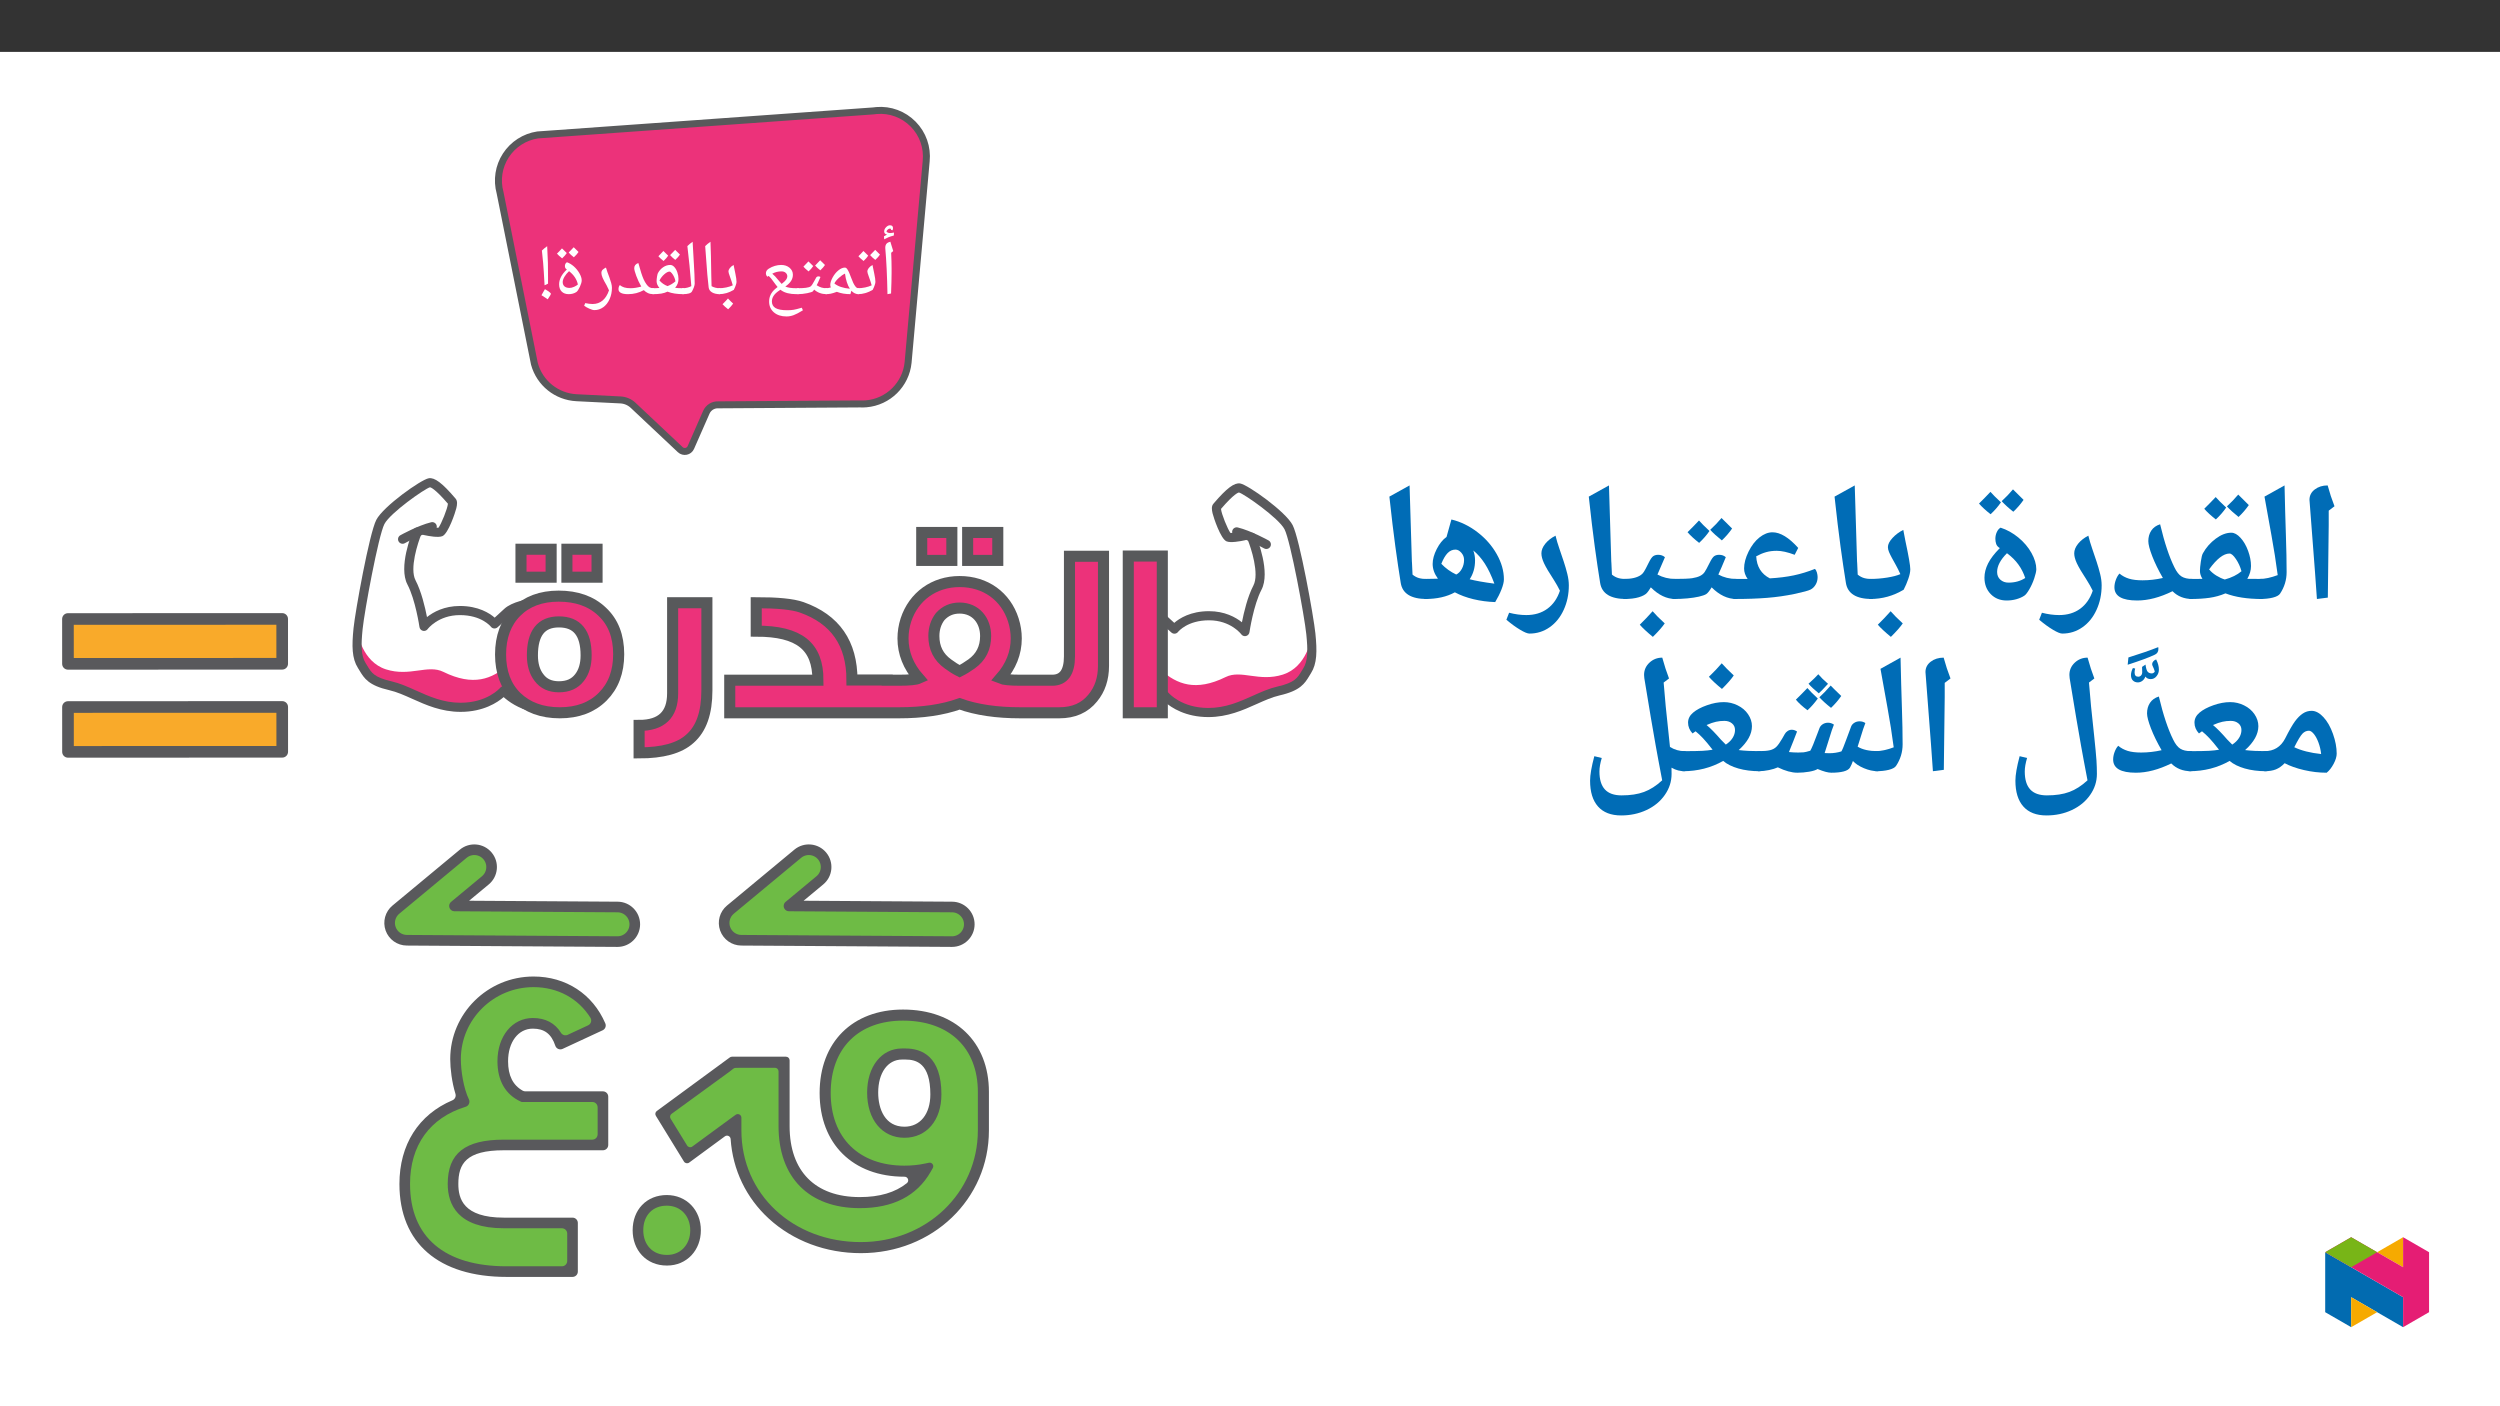 ﻿<?xml version="1.0" encoding="utf-8"?>
<svg xmlns="http://www.w3.org/2000/svg" xmlns:xlink="http://www.w3.org/1999/xlink" viewBox="0 0 960 540" version="1.1">
  <rect x="0" y="0" width="960" height="540" fill="#333333" stroke="none"/>
  <defs>
    <g>
      <symbol overflow="visible" id="glyph0-0">
        <path style="stroke:none;" d="M 0 0 L -72.766 0 L -72.766 -101.875 L 0 -101.875 Z M -36.375 -57.484 L -11.641 -94.594 L -61.125 -94.594 Z M -40.75 -50.938 L -65.484 -88.047 L -65.484 -13.828 Z M -11.641 -7.281 L -36.375 -44.391 L -61.125 -7.281 Z M -7.281 -88.047 L -32.016 -50.938 L -7.281 -13.828 Z M -7.281 -88.047 " />
      </symbol>
      <symbol overflow="visible" id="glyph0-1">
        <path style="stroke:none;" d="M -18.484 1.594 C -25.172 1.594 -29.547 -3.344 -29.547 -9.891 C -29.547 -16.734 -25.031 -21.391 -18.484 -21.391 C -12.078 -21.391 -7.422 -16.594 -7.422 -9.891 C -7.422 -3.344 -11.938 1.594 -18.344 1.594 Z M -18.484 1.594 " />
      </symbol>
      <symbol overflow="visible" id="glyph1-0">
        <path style="stroke:none;" d="M 1.5 0 L 1.5 -21.422 L 13.5 -21.422 L 13.5 0 Z M 2.938 -1.438 L 12.062 -1.438 L 12.062 -19.984 L 2.938 -19.984 Z M 2.938 -1.438 " />
      </symbol>
      <symbol overflow="visible" id="glyph1-1">
        <path style="stroke:none;" d="M 4.719 -9.984 L 4.719 -8.109 C 4.719 -6.18 4.648 -3.562 4.516 -0.25 L 3.141 0 C 3.004 -7.008 2.727 -12.832 2.312 -17.469 L 2.297 -17.844 C 2.297 -18.477 2.453 -18.984 2.766 -19.359 C 3.086 -19.734 3.594 -19.988 4.281 -20.125 C 4.312 -20 4.336 -19.879 4.359 -19.766 C 4.391 -19.66 4.719 -18.594 5.344 -16.562 L 4.547 -15.875 L 4.562 -15.734 C 4.664 -13.586 4.719 -11.672 4.719 -9.984 Z M 3.656 -21.594 Z M 3.938 1.547 Z M 4.5 -24.688 L 4.516 -24.812 C 4.516 -24.895 4.477 -24.977 4.406 -25.062 C 4.332 -25.145 4.242 -25.188 4.141 -25.188 C 3.828 -25.188 3.539 -25.07 3.281 -24.844 C 3.031 -24.625 2.848 -24.363 2.734 -24.062 C 3.047 -23.664 3.52 -23.469 4.156 -23.469 C 4.52 -23.469 5.016 -23.531 5.641 -23.656 L 5.578 -22.516 C 4.742 -22.297 4.062 -22.078 3.531 -21.859 C 3 -21.641 2.445 -21.375 1.875 -21.062 L 1.797 -22.219 L 2.984 -22.891 C 2.242 -23.016 1.875 -23.414 1.875 -24.094 C 1.875 -24.656 2.109 -25.188 2.578 -25.688 C 3.055 -26.195 3.562 -26.453 4.094 -26.453 C 4.875 -26.453 5.266 -26.082 5.266 -25.344 C 5.266 -25.07 5.195 -24.801 5.062 -24.531 Z M 4 -21.484 Z M 3.703 -27.188 Z M 3.703 -27.188 " />
      </symbol>
      <symbol overflow="visible" id="glyph1-2">
        <path style="stroke:none;" d="M 0 0 C -0.164 0 -0.25 -0.082 -0.25 -0.25 L -0.25 -2.031 C -0.25 -2.195 -0.164 -2.281 0 -2.281 C 0.906 -2.281 1.836 -2.379 2.797 -2.578 C 3.754 -2.785 4.586 -3.055 5.297 -3.391 C 5.047 -4.316 4.688 -5.414 4.219 -6.688 C 3.832 -7.719 3.641 -8.383 3.641 -8.688 C 3.641 -9.125 3.816 -9.57 4.172 -10.031 C 4.535 -10.488 5.016 -10.883 5.609 -11.219 C 5.703 -10.656 5.938 -9.508 6.312 -7.781 C 6.594 -6.457 6.734 -5.43 6.734 -4.703 C 6.734 -4.41 6.641 -3.988 6.453 -3.438 C 6.273 -2.883 6.02 -2.289 5.688 -1.656 C 3.844 -0.551 1.945 0 0 0 Z M 4.156 -12.688 Z M 3.812 0.875 Z M 3.812 1.547 Z M 3.969 -14.781 C 3.602 -14.195 3.008 -13.516 2.188 -12.734 C 1.289 -13.453 0.629 -14.062 0.203 -14.562 C 0.723 -15.051 1.363 -15.723 2.125 -16.578 C 2.363 -16.336 2.977 -15.738 3.969 -14.781 Z M 8.484 -15.203 C 8.117 -14.609 7.52 -13.926 6.688 -13.156 C 5.832 -13.82 5.172 -14.438 4.703 -15 C 4.922 -15.195 5.566 -15.867 6.641 -17.016 C 6.879 -16.766 7.492 -16.16 8.484 -15.203 Z M 4.453 -12.438 Z M 4.297 -17.75 Z M 4.453 -12.734 Z M 4.453 -12.734 " />
      </symbol>
      <symbol overflow="visible" id="glyph1-3">
        <path style="stroke:none;" d="M 0 0 C -0.164 0 -0.25 -0.082 -0.25 -0.25 L -0.25 -2.031 C -0.25 -2.195 -0.164 -2.281 0 -2.281 C 0.664 -2.281 1.32 -2.383 1.969 -2.594 C 1.812 -2.875 1.734 -3.18 1.734 -3.516 C 1.734 -4.348 2.035 -5.316 2.641 -6.422 C 3.254 -7.535 3.992 -8.441 4.859 -9.141 C 5.723 -9.848 6.551 -10.203 7.344 -10.203 C 7.676 -10.203 7.977 -10.004 8.25 -9.609 C 8.52 -9.223 8.781 -8.734 9.031 -8.141 C 9.289 -7.555 9.539 -6.922 9.781 -6.234 C 10.031 -5.555 10.289 -4.922 10.562 -4.328 C 10.844 -3.742 11.145 -3.254 11.469 -2.859 C 11.789 -2.473 12.156 -2.281 12.562 -2.281 C 12.789 -2.281 12.906 -2.18 12.906 -1.984 L 12.906 -0.328 C 12.906 -0.109 12.789 0 12.562 0 C 11.551 0 10.641 -0.438 9.828 -1.312 L 9.469 0 C 7.551 0 5.832 -0.289 4.312 -0.875 L 4.234 -0.891 C 3.273 -0.535 2.488 -0.297 1.875 -0.172 C 1.258 -0.055 0.633 0 0 0 Z M 7.391 -7.891 C 6.641 -7.555 5.848 -7.004 5.016 -6.234 C 4.18 -5.473 3.613 -4.766 3.312 -4.109 C 4.613 -3.016 6.598 -2.336 9.266 -2.078 C 8.828 -2.711 8.438 -3.551 8.094 -4.594 C 7.758 -5.633 7.523 -6.734 7.391 -7.891 Z M 5.844 -11.656 Z M 7.844 0.875 Z M 7.25 1.844 Z M 7.25 1.844 " />
      </symbol>
      <symbol overflow="visible" id="glyph1-4">
        <path style="stroke:none;" d="M 8.016 -6.828 C 8.285 -6.828 8.531 -6.75 8.75 -6.594 C 8.383 -5.719 8.066 -4.988 7.797 -4.406 C 7.523 -3.82 7.359 -3.492 7.297 -3.422 C 7.973 -2.992 8.598 -2.695 9.172 -2.531 C 9.754 -2.363 10.391 -2.281 11.078 -2.281 C 11.242 -2.281 11.328 -2.195 11.328 -2.031 L 11.328 -0.25 C 11.328 -0.082 11.242 0 11.078 0 C 9.234 0 7.648 -0.582 6.328 -1.75 L 5.844 -1.094 C 5.633 -0.875 4.906 -0.633 3.656 -0.375 C 2.414 -0.125 1.195 0 0 0 C -0.164 0 -0.25 -0.082 -0.25 -0.25 L -0.25 -2.031 C -0.25 -2.195 -0.164 -2.281 0 -2.281 C 1.238 -2.281 2.289 -2.332 3.156 -2.438 C 4.02 -2.551 4.629 -2.734 4.984 -2.984 C 5.336 -3.242 5.863 -4.039 6.562 -5.375 L 7.094 -6.344 C 7.27 -6.664 7.578 -6.828 8.016 -6.828 Z M 6.484 -8.297 Z M 5.672 0.875 Z M 5.672 1.547 Z M 5.969 -10.781 C 5.602 -10.195 5.008 -9.516 4.188 -8.734 C 3.289 -9.453 2.629 -10.062 2.203 -10.562 C 2.723 -11.051 3.363 -11.723 4.125 -12.578 C 4.363 -12.336 4.977 -11.738 5.969 -10.781 Z M 10.484 -11.203 C 10.117 -10.609 9.52 -9.926 8.688 -9.156 C 7.832 -9.82 7.172 -10.438 6.703 -11 C 6.922 -11.195 7.566 -11.867 8.641 -13.016 C 8.879 -12.766 9.492 -12.16 10.484 -11.203 Z M 6.453 -8.438 Z M 6.297 -13.75 Z M 6.453 -8.734 Z M 6.453 -8.734 " />
      </symbol>
      <symbol overflow="visible" id="glyph1-5">
        <path style="stroke:none;" d="M 9.969 8.562 C 7.945 8.562 6.328 8.035 5.109 6.984 C 3.891 5.93 3.281 4.547 3.281 2.828 C 3.281 0.953 4.055 -0.656 5.609 -2 L 6.531 -2.75 C 6.258 -3.051 6.008 -3.363 5.781 -3.688 C 5 -4.801 4.43 -5.566 4.078 -5.984 C 3.734 -6.398 3.398 -6.738 3.078 -7 L 2.609 -6.688 C 2.234 -7.082 2.047 -7.531 2.047 -8.031 C 2.047 -8.738 2.414 -9.328 3.156 -9.797 C 3.895 -10.266 4.672 -10.617 5.484 -10.859 C 6.297 -11.098 7.102 -11.219 7.906 -11.219 C 9.195 -11.219 10.27 -10.859 11.125 -10.141 C 11.977 -9.422 12.406 -8.531 12.406 -7.469 C 12.406 -6.613 12.176 -5.82 11.719 -5.094 C 11.258 -4.363 10.52 -3.641 9.5 -2.922 C 10.438 -2.492 11.859 -2.281 13.766 -2.281 L 14.5 -2.281 C 14.695 -2.281 14.797 -2.188 14.797 -2 L 14.797 -0.281 C 14.797 -0.094 14.695 0 14.5 0 L 13.766 0 C 11.242 0 9.301 -0.488 7.938 -1.469 L 7.625 -1.703 L 7.109 -1.344 C 5.266 -0.133 4.344 1.242 4.344 2.797 C 4.344 3.941 4.812 4.789 5.75 5.344 C 6.688 5.895 8.18 6.172 10.234 6.172 C 11.191 6.172 12.004 6.113 12.672 6 C 13.336 5.895 14.391 5.629 15.828 5.203 L 16.25 6.203 C 14.77 7.117 13.582 7.738 12.688 8.062 C 11.789 8.395 10.883 8.562 9.969 8.562 Z M 8.094 -3.938 C 8.945 -4.602 9.52 -5.148 9.812 -5.578 C 10.113 -6.004 10.266 -6.422 10.266 -6.828 C 10.266 -7.379 10.055 -7.836 9.641 -8.203 C 9.234 -8.566 8.691 -8.75 8.016 -8.75 C 6.742 -8.75 5.566 -8.453 4.484 -7.859 C 4.816 -7.586 5.188 -7.242 5.594 -6.828 C 6 -6.41 6.582 -5.727 7.344 -4.781 Z M 7.406 -12.688 Z M 2.234 7.859 Z M 8.938 10.031 Z M 8.938 10.031 " />
      </symbol>
      <symbol overflow="visible" id="glyph1-6">
        <path style="stroke:none;" d="M 0 0 C -0.164 0 -0.25 -0.082 -0.25 -0.25 L -0.25 -2.031 C -0.25 -2.195 -0.164 -2.281 0 -2.281 C 0.906 -2.281 1.836 -2.379 2.797 -2.578 C 3.754 -2.785 4.586 -3.055 5.297 -3.391 C 5.047 -4.316 4.688 -5.414 4.219 -6.688 C 3.832 -7.719 3.641 -8.383 3.641 -8.688 C 3.641 -9.125 3.816 -9.57 4.172 -10.031 C 4.535 -10.488 5.016 -10.883 5.609 -11.219 C 5.703 -10.656 5.938 -9.508 6.312 -7.781 C 6.594 -6.457 6.734 -5.43 6.734 -4.703 C 6.734 -4.41 6.641 -3.988 6.453 -3.438 C 6.273 -2.883 6.02 -2.289 5.688 -1.656 C 3.844 -0.551 1.945 0 0 0 Z M 4.156 -12.688 Z M 3.812 0.875 Z M 3.812 1.547 Z M 5.438 3.625 C 4.969 4.289 4.328 5.02 3.516 5.812 C 2.648 5.145 1.93 4.492 1.359 3.859 C 2.254 2.973 2.953 2.238 3.453 1.656 C 4.141 2.406 4.801 3.062 5.438 3.625 Z M 3.438 3.859 Z M 3.453 1.359 Z M 3.516 6.109 Z M 3.453 0.922 Z M 3.453 0.922 " />
      </symbol>
      <symbol overflow="visible" id="glyph1-7">
        <path style="stroke:none;" d="M 8.094 -2.031 L 8.094 -0.25 C 8.094 -0.082 8.016 0 7.859 0 C 6.672 0 5.688 -0.227 4.906 -0.688 C 4.133 -1.156 3.703 -1.797 3.609 -2.609 C 3.285 -5.172 2.941 -9.117 2.578 -14.453 L 2.281 -18.453 C 2.844 -19.023 3.52 -19.582 4.312 -20.125 C 4.445 -17.082 4.551 -12.77 4.625 -7.188 L 4.734 -3.062 C 5.672 -2.539 6.711 -2.281 7.859 -2.281 C 8.016 -2.281 8.094 -2.195 8.094 -2.031 Z M 3.406 -21.594 Z M 5.203 1.547 Z M 5.203 1.547 " />
      </symbol>
      <symbol overflow="visible" id="glyph1-8">
        <path style="stroke:none;" d="M -0.031 0 C -0.207 0 -0.297 -0.082 -0.297 -0.25 L -0.297 -2.031 C -0.297 -2.195 -0.207 -2.281 -0.031 -2.281 C 1.176 -2.281 2.285 -2.547 3.297 -3.078 C 2.891 -8.391 2.383 -13.516 1.781 -18.453 C 2.363 -19.047 3.035 -19.602 3.797 -20.125 C 3.891 -17.977 4.051 -15.148 4.281 -11.641 C 4.469 -8.711 4.57 -6.18 4.594 -4.047 C 4.594 -3.703 4.492 -3.25 4.297 -2.688 C 4.098 -2.125 3.848 -1.578 3.547 -1.047 C 3.18 -0.348 1.988 0 -0.031 0 Z M 2.375 -21.594 Z M 3.609 0.875 Z M 3.609 1.547 Z M 3.609 1.547 " />
      </symbol>
      <symbol overflow="visible" id="glyph1-9">
        <path style="stroke:none;" d="M 2.609 -2.391 C 1.879 -3.242 1.516 -4.102 1.516 -4.969 C 1.516 -5.488 1.57 -6.086 1.688 -6.766 C 1.801 -7.441 1.914 -7.883 2.031 -8.094 C 2.551 -9.039 3.227 -9.797 4.062 -10.359 C 4.906 -10.93 5.812 -11.219 6.781 -11.219 C 7.301 -11.219 7.801 -10.969 8.281 -10.469 C 8.77 -9.969 9.164 -9.285 9.469 -8.422 C 9.77 -7.555 9.922 -6.695 9.922 -5.844 C 9.922 -4.551 9.488 -3.414 8.625 -2.438 C 9.258 -2.332 10.332 -2.281 11.844 -2.281 C 12.02 -2.281 12.109 -2.195 12.109 -2.031 L 12.109 -0.25 C 12.109 -0.082 12.02 0 11.844 0 C 9.383 0 7.379 -0.305 5.828 -0.922 L 5.703 -0.969 C 5.016 -0.625 4.219 -0.375 3.312 -0.219 C 2.406 -0.07 1.312 0 0.031 0 C -0.156 0 -0.25 -0.094 -0.25 -0.281 L -0.25 -2 C -0.25 -2.188 -0.156 -2.281 0.031 -2.281 C 1.133 -2.281 1.992 -2.316 2.609 -2.391 Z M 8.75 -4.922 C 8.695 -5.422 8.535 -5.969 8.266 -6.562 C 7.992 -7.156 7.688 -7.656 7.344 -8.062 C 7 -8.469 6.719 -8.672 6.5 -8.672 C 5.938 -8.672 5.27 -8.332 4.5 -7.656 C 3.727 -6.988 3.102 -6.188 2.625 -5.25 C 3.457 -4.281 4.488 -3.562 5.719 -3.094 C 6.82 -3.508 7.832 -4.117 8.75 -4.922 Z M 5.984 -12.688 Z M 5.812 0.875 Z M 5.812 1.547 Z M 5.969 -14.781 C 5.602 -14.195 5.008 -13.516 4.188 -12.734 C 3.289 -13.453 2.629 -14.062 2.203 -14.562 C 2.723 -15.051 3.363 -15.723 4.125 -16.578 C 4.363 -16.336 4.977 -15.738 5.969 -14.781 Z M 10.484 -15.203 C 10.117 -14.609 9.52 -13.926 8.688 -13.156 C 7.832 -13.82 7.172 -14.438 6.703 -15 C 6.922 -15.195 7.566 -15.867 8.641 -17.016 C 8.879 -16.766 9.492 -16.16 10.484 -15.203 Z M 6.453 -12.438 Z M 6.297 -17.75 Z M 6.453 -12.734 Z M 6.453 -12.734 " />
      </symbol>
      <symbol overflow="visible" id="glyph1-10">
        <path style="stroke:none;" d="M 14.453 0 C 13.648 0 12.945 -0.133 12.344 -0.406 C 11.738 -0.688 11.207 -1.066 10.75 -1.547 C 8.906 -0.516 6.883 0 4.688 0 C 3.469 0 2.551 -0.164 1.938 -0.5 C 1.332 -0.832 1.031 -1.301 1.031 -1.906 C 1.031 -2.551 1.203 -3.078 1.547 -3.484 C 2.047 -3.078 2.613 -2.773 3.25 -2.578 C 3.895 -2.379 4.691 -2.281 5.641 -2.281 C 6.891 -2.281 8.27 -2.492 9.781 -2.922 C 9.02 -4.242 8.379 -5.609 7.859 -7.016 C 7.336 -8.422 7.078 -9.406 7.078 -9.969 C 7.078 -10.938 7.602 -11.598 8.656 -11.953 C 9.062 -10.453 9.43 -9.188 9.766 -8.156 C 10.098 -7.133 10.41 -6.301 10.703 -5.656 C 10.992 -5.02 11.344 -4.41 11.75 -3.828 C 12.156 -3.242 12.566 -2.836 12.984 -2.609 C 13.41 -2.391 13.898 -2.281 14.453 -2.281 C 14.629 -2.281 14.719 -2.195 14.719 -2.031 L 14.719 -0.25 C 14.719 -0.082 14.629 0 14.453 0 Z M 6.766 -13.422 Z M 7.156 0.875 Z M 7.156 1.547 Z M 7.156 1.547 " />
      </symbol>
      <symbol overflow="visible" id="glyph1-11">
        <path style="stroke:none;" d="M 2.906 6.125 C 2.426 6.125 1.77 5.938 0.938 5.562 C 0.102 5.188 -0.551 4.812 -1.031 4.438 L -0.609 3.438 C 0.484 3.664 1.426 3.781 2.219 3.781 C 3.719 3.781 5 3.332 6.062 2.438 C 7.125 1.539 7.941 0.238 8.516 -1.469 C 8.242 -2.113 7.941 -2.742 7.609 -3.359 C 6.898 -4.566 6.383 -5.539 6.062 -6.281 C 5.75 -7.02 5.594 -7.633 5.594 -8.125 C 5.594 -8.633 5.742 -9.039 6.047 -9.344 C 6.359 -9.656 6.789 -9.945 7.344 -10.219 C 7.488 -9.676 7.688 -9.066 7.938 -8.391 C 8.195 -7.723 8.453 -7.039 8.703 -6.344 C 8.953 -5.645 9.172 -4.957 9.359 -4.281 C 9.547 -3.602 9.641 -2.984 9.641 -2.422 C 9.641 -0.867 9.344 0.57 8.75 1.906 C 8.156 3.238 7.344 4.273 6.312 5.016 C 5.289 5.754 4.156 6.125 2.906 6.125 Z M 5.453 -11.688 Z M 2.984 7.594 Z M 2.984 7.594 " />
      </symbol>
      <symbol overflow="visible" id="glyph1-12">
        <path style="stroke:none;" d="M 4.25 -10.812 C 4.25 -11.125 4.32 -11.414 4.469 -11.688 C 4.625 -11.957 4.816 -12.145 5.047 -12.25 C 5.953 -11.938 6.832 -11.406 7.688 -10.656 C 8.539 -9.906 9.254 -9.023 9.828 -8.016 C 10.41 -7.004 10.703 -6.094 10.703 -5.281 C 10.703 -4.676 10.469 -3.859 10 -2.828 C 9.531 -1.797 9.086 -1.129 8.672 -0.828 C 7.828 -0.273 6.844 0 5.719 0 C 4.594 0 3.695 -0.328 3.031 -0.984 C 2.363 -1.648 2.031 -2.582 2.031 -3.781 C 2.031 -4.719 2.266 -5.656 2.734 -6.594 C 3.211 -7.539 3.969 -8.504 5 -9.484 C 4.688 -9.66 4.484 -9.863 4.391 -10.094 C 4.297 -10.332 4.25 -10.57 4.25 -10.812 Z M 3.406 -4.656 C 3.406 -3.945 3.633 -3.391 4.094 -2.984 C 4.562 -2.586 5.207 -2.391 6.031 -2.391 C 6.57 -2.391 7.16 -2.535 7.797 -2.828 C 8.43 -3.117 8.91 -3.414 9.234 -3.719 C 8.816 -5.695 7.688 -7.398 5.844 -8.828 C 5.102 -8.141 4.508 -7.414 4.062 -6.656 C 3.625 -5.895 3.406 -5.227 3.406 -4.656 Z M 5.062 -13.719 Z M 6.453 0.875 Z M 6.453 1.547 Z M 4.969 -15.781 C 4.602 -15.195 4.008 -14.516 3.188 -13.734 C 2.289 -14.453 1.629 -15.062 1.203 -15.562 C 1.723 -16.051 2.363 -16.723 3.125 -17.578 C 3.363 -17.336 3.977 -16.738 4.969 -15.781 Z M 9.484 -16.203 C 9.117 -15.609 8.52 -14.926 7.688 -14.156 C 6.832 -14.82 6.172 -15.438 5.703 -16 C 5.922 -16.195 6.566 -16.867 7.641 -18.016 C 7.879 -17.766 8.492 -17.16 9.484 -16.203 Z M 5.453 -13.438 Z M 5.297 -18.75 Z M 5.453 -13.734 Z M 5.453 -13.734 " />
      </symbol>
      <symbol overflow="visible" id="glyph1-13">
        <path style="stroke:none;" d="M 1.375 0.406 C 1.613 0.008 1.832 -0.379 2.031 -0.766 C 2.227 -1.16 2.453 -1.547 2.703 -1.922 C 3.523 -1.453 4.113 -1.066 4.469 -0.766 C 4.82 -0.473 5 -0.27 5 -0.156 C 5 0.051 4.586 0.766 3.766 1.984 L 3.078 1.5 C 2.703 1.227 2.133 0.863 1.375 0.406 Z M 2.562 -3.406 C 2.344 -7.457 2.16 -10.312 2.016 -11.969 C 1.879 -13.625 1.719 -15.219 1.531 -16.75 C 2.051 -17.27 2.727 -17.828 3.562 -18.422 C 3.719 -15.598 3.812 -13.441 3.844 -11.953 C 3.875 -10.473 3.891 -8.633 3.891 -6.438 L 3.891 -4.031 Z M 2.562 -3.406 " />
      </symbol>
      <symbol overflow="visible" id="glyph2-0">
        <path style="stroke:none;" d="M 6.125 -46.406 L 32.812 -46.406 L 32.812 0 L 6.125 0 Z M 9.422 -3.297 L 29.516 -3.297 L 29.516 -43.094 L 9.422 -43.094 Z M 9.422 -3.297 " />
      </symbol>
      <symbol overflow="visible" id="glyph2-1">
        <path style="stroke:none;" d="M 12.375 -29.047 L 12.031 -1.109 L 7.844 -0.578 L 7.109 -10.891 L 4.984 -38.656 C 4.984 -40.281 5.66 -41.609 7.016 -42.641 C 8.367 -43.672 10.02 -44.188 11.969 -44.188 C 12.707 -41.445 13.582 -38.781 14.594 -36.188 L 12.375 -34.5 Z M 9.203 -47.359 Z M 9.812 3.75 Z M 9.812 3.75 " />
      </symbol>
      <symbol overflow="visible" id="glyph2-2">
        <path style="stroke:none;" d="M 1.781 -39.891 L 9.484 -44.188 C 9.641 -37.031 9.812 -30.688 10 -25.156 C 10.188 -19.625 10.281 -14.867 10.281 -10.891 C 10.281 -7.898 9.438 -5.141 7.75 -2.609 C 7.32 -1.973 6.398 -1.473 4.984 -1.109 C 3.566 -0.754 1.906 -0.578 0 -0.578 C -0.363 -0.578 -0.547 -0.754 -0.547 -1.109 L -0.547 -7.75 C -0.547 -8.102 -0.363 -8.281 0 -8.281 C 1.945 -8.281 4.234 -8.77 6.859 -9.75 C 6.516 -12.301 6.148 -14.828 5.766 -17.328 C 5.391 -19.828 4.062 -27.348 1.781 -39.891 Z M 5.141 -47.359 Z M 7.484 3.75 Z M 7.484 3.75 " />
      </symbol>
      <symbol overflow="visible" id="glyph2-3">
        <path style="stroke:none;" d="M 0.062 -8.281 L 2.406 -8.281 L 4.609 -8.312 C 3.973 -9.352 3.656 -10.359 3.656 -11.328 C 3.656 -12.172 3.77 -13.383 4 -14.969 C 4.227 -16.562 4.492 -17.613 4.797 -18.125 C 6.023 -20.344 7.664 -22.211 9.719 -23.734 C 11.77 -25.266 13.766 -26.031 15.703 -26.031 C 16.867 -26.031 18.051 -25.375 19.25 -24.062 C 20.445 -22.75 21.414 -21.078 22.156 -19.047 C 22.895 -17.016 23.266 -15.078 23.266 -13.234 C 23.266 -11.586 22.789 -9.945 21.844 -8.312 L 22.281 -8.312 L 27.359 -8.281 C 27.711 -8.281 27.891 -8.102 27.891 -7.75 L 27.891 -1.109 C 27.891 -0.754 27.711 -0.578 27.359 -0.578 C 21.859 -0.578 17.223 -1.297 13.453 -2.734 C 11.484 -1.898 9.438 -1.332 7.312 -1.031 C 5.188 -0.727 2.77 -0.578 0.062 -0.578 C -0.344 -0.578 -0.547 -0.773 -0.547 -1.172 L -0.547 -7.688 C -0.547 -8.082 -0.344 -8.281 0.062 -8.281 Z M 19.609 -11.234 C 19.148 -12.93 18.441 -14.488 17.484 -15.906 C 16.535 -17.32 15.711 -18.031 15.016 -18.031 C 12.723 -18.031 10.109 -16 7.172 -11.938 C 7.93 -11.039 8.852 -10.254 9.938 -9.578 C 11.031 -8.898 12.117 -8.395 13.203 -8.062 C 15.828 -8.781 17.961 -9.836 19.609 -11.234 Z M 13.609 -30.781 Z M 13.234 3.75 Z M 13.734 -35.688 C 12.648 -34.102 11.328 -32.582 9.766 -31.125 C 7.898 -32.582 6.414 -33.945 5.312 -35.219 L 7.641 -37.562 L 9.703 -39.719 C 10.504 -38.789 11.848 -37.445 13.734 -35.688 Z M 22.422 -36.641 C 21.297 -35.016 19.984 -33.492 18.484 -32.078 C 16.691 -33.492 15.203 -34.848 14.016 -36.141 C 15.598 -37.598 17.047 -39.109 18.359 -40.672 C 19.141 -39.848 20.492 -38.504 22.422 -36.641 Z M 13.922 -42.266 Z M 13.891 -31.125 Z M 13.891 -31.125 " />
      </symbol>
      <symbol overflow="visible" id="glyph2-4">
        <path style="stroke:none;" d="M 32.094 -0.578 C 29.039 -0.578 26.52 -1.57 24.531 -3.562 C 19.707 -1.188 15.18 0 10.953 0 C 5.129 0 2.219 -1.691 2.219 -5.078 C 2.219 -5.984 2.398 -6.938 2.766 -7.938 C 3.141 -8.945 3.602 -9.75 4.156 -10.344 C 5.219 -9.457 6.441 -8.801 7.828 -8.375 C 9.211 -7.957 10.93 -7.75 12.984 -7.75 C 15.547 -7.75 18.16 -8.047 20.828 -8.641 C 19.129 -11.578 17.77 -14.359 16.75 -16.984 C 15.738 -19.609 15.234 -21.539 15.234 -22.781 C 15.234 -24.352 15.613 -25.707 16.375 -26.844 C 17.133 -27.988 18.266 -28.797 19.766 -29.266 C 21.441 -22.211 23.285 -16.676 25.297 -12.656 C 26.098 -11.008 26.992 -9.867 27.984 -9.234 C 28.984 -8.598 30.352 -8.281 32.094 -8.281 C 32.445 -8.281 32.625 -8.102 32.625 -7.75 L 32.625 -1.109 C 32.625 -0.754 32.445 -0.578 32.094 -0.578 Z M 14.656 -34.031 Z M 15.516 3.75 Z M 15.516 3.75 " />
      </symbol>
      <symbol overflow="visible" id="glyph2-5">
        <path style="stroke:none;" d="M 6.641 12.703 C 5.891 12.703 4.695 12.211 3.062 11.234 C 1.426 10.266 -0.332 8.984 -2.219 7.391 L -1.172 4.703 C 1.148 5.297 3.348 5.594 5.422 5.594 C 8.617 5.594 11.316 4.785 13.516 3.172 C 15.723 1.566 17.332 -0.738 18.344 -3.75 C 17.688 -5.102 16.945 -6.426 16.125 -7.719 C 14.176 -10.695 12.875 -12.906 12.219 -14.344 C 11.562 -15.781 11.234 -17.031 11.234 -18.094 C 11.234 -19.344 11.734 -20.582 12.734 -21.812 C 13.742 -23.051 15.051 -24.078 16.656 -24.891 C 17.062 -23.234 17.555 -21.566 18.141 -19.891 C 18.723 -18.223 19.281 -16.57 19.812 -14.938 C 20.352 -13.312 20.812 -11.727 21.188 -10.188 C 21.57 -8.645 21.766 -7.188 21.766 -5.812 C 21.766 -2.406 21.113 0.719 19.812 3.562 C 18.52 6.414 16.719 8.648 14.406 10.266 C 12.102 11.891 9.516 12.703 6.641 12.703 Z M 12.766 -29.641 Z M 6.797 15.875 Z M 6.797 15.875 " />
      </symbol>
      <symbol overflow="visible" id="glyph2-6">
        <path style="stroke:none;" d="M 12.594 -23.672 C 12.594 -24.586 12.773 -25.445 13.141 -26.25 C 13.504 -27.051 13.988 -27.625 14.594 -27.969 C 17.051 -27.176 19.336 -25.906 21.453 -24.156 C 23.566 -22.414 25.238 -20.441 26.469 -18.234 C 27.695 -16.023 28.312 -13.945 28.312 -12 C 28.312 -11.238 28.051 -10.078 27.531 -8.516 C 27.008 -6.961 26.367 -5.539 25.609 -4.25 C 24.848 -2.957 24.211 -2.156 23.703 -1.844 C 22.879 -1.289 21.867 -0.844 20.672 -0.5 C 19.484 -0.164 18.234 0 16.922 0 C 14.441 0 12.398 -0.82 10.797 -2.469 C 9.203 -4.125 8.406 -6.223 8.406 -8.766 C 8.406 -10.555 8.867 -12.379 9.797 -14.234 C 10.734 -16.086 12.238 -18.051 14.312 -20.125 C 13.594 -20.539 13.125 -21.07 12.906 -21.719 C 12.695 -22.363 12.594 -23.016 12.594 -23.672 Z M 13.266 -10.953 C 13.266 -9.723 13.68 -8.734 14.516 -7.984 C 15.359 -7.234 16.398 -6.859 17.641 -6.859 C 20.078 -6.859 22.219 -7.453 24.062 -8.641 C 23.426 -10.555 22.547 -12.285 21.422 -13.828 C 20.305 -15.379 18.848 -16.82 17.047 -18.156 C 14.523 -15.633 13.266 -13.234 13.266 -10.953 Z M 14.984 -32.719 Z M 18 3.75 Z M 14.734 -37.688 C 13.648 -36.102 12.328 -34.582 10.766 -33.125 C 8.898 -34.582 7.414 -35.945 6.312 -37.219 L 8.641 -39.562 L 10.703 -41.719 C 11.504 -40.789 12.848 -39.445 14.734 -37.688 Z M 23.422 -38.641 C 22.297 -37.016 20.984 -35.492 19.484 -34.078 C 17.691 -35.492 16.203 -36.848 15.016 -38.141 C 16.598 -39.598 18.047 -41.109 19.359 -42.672 C 20.141 -41.848 21.492 -40.504 23.422 -38.641 Z M 14.922 -44.266 Z M 14.891 -33.125 Z M 14.891 -33.125 " />
      </symbol>
      <symbol overflow="visible" id="glyph2-7">
        <path style="stroke:none;" d="M 0 -0.578 C -0.363 -0.578 -0.547 -0.754 -0.547 -1.109 L -0.547 -7.75 C -0.547 -8.102 -0.363 -8.281 0 -8.281 C 2.156 -8.281 4.32 -8.453 6.5 -8.797 C 8.688 -9.148 10.379 -9.594 11.578 -10.125 C 11.016 -11.395 10.445 -12.539 9.875 -13.562 C 9.301 -14.594 8.785 -15.523 8.328 -16.359 C 7.879 -17.191 7.508 -17.945 7.219 -18.625 C 6.938 -19.301 6.797 -19.926 6.797 -20.5 C 6.797 -21.562 7.379 -22.727 8.547 -24 C 9.723 -25.27 11.109 -26.305 12.703 -27.109 L 13.516 -22.859 C 14.766 -17.035 15.391 -13.414 15.391 -12 C 15.391 -11 15.141 -9.781 14.641 -8.344 C 14.148 -6.906 13.555 -5.508 12.859 -4.156 C 8.922 -1.77 4.633 -0.578 0 -0.578 Z M 9.016 -31.859 Z M 8.25 3.75 Z M 12.5 8.797 C 11.508 10.234 9.988 11.957 7.938 13.969 C 5.645 12.082 3.973 10.523 2.922 9.297 C 4.629 7.629 6.27 5.906 7.844 4.125 C 8.914 5.375 10.469 6.93 12.5 8.797 Z M 7.844 2.547 Z M 7.938 14.594 Z M 7.844 3.484 Z M 7.938 9.047 Z M 7.938 9.047 " />
      </symbol>
      <symbol overflow="visible" id="glyph2-8">
        <path style="stroke:none;" d="M 19.844 -1.109 C 19.844 -0.754 19.66 -0.578 19.297 -0.578 C 13.305 -0.578 9.977 -2.633 9.312 -6.75 C 8.645 -10.863 7.957 -15.516 7.25 -20.703 C 6.539 -25.898 5.773 -32.297 4.953 -39.891 L 12.703 -44.188 L 13.609 -14.406 L 13.609 -15.047 L 13.844 -9.938 C 14.625 -9.301 15.445 -8.859 16.312 -8.609 C 17.176 -8.367 18.211 -8.25 19.422 -8.25 C 19.703 -8.25 19.844 -8.082 19.844 -7.75 Z M 8.312 -47.359 Z M 11.266 3.75 Z M 11.266 3.75 " />
      </symbol>
      <symbol overflow="visible" id="glyph2-9">
        <path style="stroke:none;" d="M 0 -0.578 C -0.363 -0.578 -0.547 -0.754 -0.547 -1.109 L -0.547 -7.75 C -0.547 -8.102 -0.363 -8.281 0 -8.281 L 5.047 -8.281 C 4.141 -9.57 3.688 -10.906 3.688 -12.281 C 3.688 -14.289 4.258 -16.457 5.406 -18.781 C 6.562 -21.113 7.961 -22.93 9.609 -24.234 C 11.266 -25.535 12.926 -26.188 14.594 -26.188 C 17.602 -26.188 20.895 -24.188 24.469 -20.188 L 23.109 -17.547 C 20.422 -18.566 18.133 -19.078 16.25 -19.078 C 14.727 -19.078 13.363 -18.906 12.156 -18.562 C 10.945 -18.227 9.676 -17.703 8.344 -16.984 C 8.539 -13.004 10.285 -10.176 13.578 -8.5 C 16.984 -8.695 20.035 -9.078 22.734 -9.641 C 25.43 -10.211 28.145 -11.039 30.875 -12.125 C 31.219 -11.832 31.477 -11.367 31.656 -10.734 C 31.832 -10.098 31.922 -9.516 31.922 -8.984 C 31.922 -7.922 31.672 -6.961 31.172 -6.109 C 30.68 -5.254 30.023 -4.613 29.203 -4.188 C 28.379 -3.77 26.297 -3.207 22.953 -2.5 C 19.609 -1.801 16.133 -1.305 12.531 -1.016 C 8.938 -0.723 4.758 -0.578 0 -0.578 Z M 13.609 -30.938 Z M 17.734 3.75 Z M 17.734 3.75 " />
      </symbol>
      <symbol overflow="visible" id="glyph2-10">
        <path style="stroke:none;" d="M 0 -0.578 C -0.363 -0.578 -0.547 -0.754 -0.547 -1.109 L -0.547 -7.75 C -0.547 -8.102 -0.363 -8.281 0 -8.281 C 3.488 -8.281 5.852 -8.375 7.094 -8.562 C 8.332 -8.758 9.332 -9.047 10.094 -9.422 C 10.852 -9.805 11.43 -10.285 11.828 -10.859 C 12.234 -11.43 12.883 -12.625 13.781 -14.438 C 14.477 -15.852 15.078 -16.723 15.578 -17.047 C 16.086 -17.379 16.703 -17.547 17.422 -17.547 C 18.484 -17.547 19.344 -17.238 20 -16.625 C 18.832 -13.789 17.879 -11.57 17.141 -9.969 C 19.211 -8.844 21.5 -8.281 24 -8.281 C 24.352 -8.281 24.531 -8.102 24.531 -7.75 L 24.531 -1.109 C 24.531 -0.754 24.352 -0.578 24 -0.578 C 20.695 -0.578 17.551 -2.066 14.562 -5.047 C 13.719 -3.648 13.016 -2.781 12.453 -2.438 C 11.891 -2.102 10.969 -1.785 9.688 -1.484 C 8.414 -1.191 6.938 -0.969 5.25 -0.812 C 3.57 -0.656 1.82 -0.578 0 -0.578 Z M 14.062 -22.344 Z M 12.281 3.75 Z M 13.734 -26.688 C 12.648 -25.102 11.328 -23.582 9.766 -22.125 C 7.898 -23.582 6.414 -24.945 5.312 -26.219 L 7.641 -28.562 L 9.703 -30.719 C 10.504 -29.789 11.848 -28.445 13.734 -26.688 Z M 22.422 -27.641 C 21.297 -26.016 19.984 -24.492 18.484 -23.078 C 16.691 -24.492 15.203 -25.848 14.016 -27.141 C 15.598 -28.598 17.047 -30.109 18.359 -31.672 C 19.141 -30.848 20.492 -29.504 22.422 -27.641 Z M 13.922 -33.266 Z M 13.891 -22.125 Z M 13.891 -22.125 " />
      </symbol>
      <symbol overflow="visible" id="glyph2-11">
        <path style="stroke:none;" d="M 0 -0.578 C -0.363 -0.578 -0.547 -0.754 -0.547 -1.109 L -0.547 -7.75 C -0.547 -8.102 -0.363 -8.281 0 -8.281 C 2.789 -8.281 4.914 -8.789 6.375 -9.812 C 6.801 -10.102 7.191 -10.531 7.547 -11.094 C 7.91 -11.656 8.504 -12.781 9.328 -14.469 C 10.023 -15.883 10.629 -16.75 11.141 -17.062 C 11.648 -17.383 12.266 -17.547 12.984 -17.547 C 14.016 -17.547 14.879 -17.238 15.578 -16.625 L 12.703 -9.969 C 14.773 -8.844 17.055 -8.281 19.547 -8.281 C 19.91 -8.281 20.094 -8.102 20.094 -7.75 L 20.094 -1.109 C 20.094 -0.754 19.91 -0.578 19.547 -0.578 C 16.266 -0.578 13.133 -2.066 10.156 -5.047 C 9.645 -4.18 9.16 -3.484 8.703 -2.953 C 8.109 -2.273 7.062 -1.707 5.562 -1.25 C 4.07 -0.801 2.219 -0.578 0 -0.578 Z M 9.609 -22.344 Z M 11.328 3.75 Z M 15.5 8.797 C 14.508 10.234 12.988 11.957 10.938 13.969 C 8.645 12.082 6.973 10.523 5.922 9.297 C 7.629 7.629 9.27 5.906 10.844 4.125 C 11.914 5.375 13.469 6.93 15.5 8.797 Z M 10.844 2.547 Z M 10.938 14.594 Z M 10.844 3.484 Z M 10.938 9.047 Z M 10.938 9.047 " />
      </symbol>
      <symbol overflow="visible" id="glyph2-12">
        <path style="stroke:none;" d="M 0 -0.578 C -0.363 -0.578 -0.547 -0.754 -0.547 -1.109 L -0.547 -7.844 C -0.547 -8.133 -0.363 -8.281 0 -8.281 L 4.891 -8.375 C 3.535 -10.219 2.859 -12.102 2.859 -14.031 C 2.859 -15.781 3.379 -17.688 4.422 -19.75 C 5.473 -21.82 6.727 -23.375 8.188 -24.406 L 10.062 -31.109 C 13.594 -30.254 16.91 -28.641 20.016 -26.266 C 23.129 -23.898 25.609 -21.086 27.453 -17.828 C 29.297 -14.578 30.219 -11.344 30.219 -8.125 C 30.219 -7.133 29.91 -5.848 29.297 -4.266 C 28.68 -2.691 27.875 -1.066 26.875 0.609 C 24 0.516 21.211 0.145 18.516 -0.5 C 15.816 -1.156 13.441 -2.035 11.391 -3.141 C 8.285 -1.43 4.488 -0.578 0 -0.578 Z M 14.922 -15.578 C 14.922 -16.641 14.566 -17.566 13.859 -18.359 C 13.148 -19.148 12.41 -19.547 11.641 -19.547 C 10.484 -19.547 9.469 -19.098 8.594 -18.203 C 7.727 -17.305 6.926 -15.938 6.188 -14.094 C 7.82 -12.375 9.727 -11 11.906 -9.969 C 12.77 -10.383 13.488 -11.113 14.062 -12.156 C 14.633 -13.195 14.922 -14.336 14.922 -15.578 Z M 26.562 -6.469 C 25.414 -9.582 24.191 -12.145 22.891 -14.156 C 21.598 -16.164 20.125 -17.848 18.469 -19.203 C 18.914 -17.992 19.141 -16.723 19.141 -15.391 C 19.141 -12.641 18.453 -10.227 17.078 -8.156 C 19.359 -7.562 22.52 -7 26.562 -6.469 Z M 11.688 -35.859 Z M 14.531 3.75 Z M 14.531 3.75 " />
      </symbol>
      <symbol overflow="visible" id="glyph2-13">
        <path style="stroke:none;" d="M 0 -0.578 C -0.363 -0.578 -0.547 -0.754 -0.547 -1.109 L -0.547 -7.75 C -0.547 -8.102 -0.363 -8.281 0 -8.281 C 3.551 -8.281 6.164 -9.879 7.844 -13.078 C 9.406 -16.18 10.672 -18.395 11.641 -19.719 C 12.617 -21.039 13.625 -22.047 14.656 -22.734 C 15.695 -23.422 16.82 -23.766 18.031 -23.766 C 19.57 -23.766 21.094 -22.953 22.594 -21.328 C 24.094 -19.703 25.312 -17.555 26.25 -14.891 C 27.195 -12.223 27.672 -9.703 27.672 -7.328 C 27.672 -6.191 27.281 -4.883 26.5 -3.406 C 25.719 -1.938 24.828 -0.801 23.828 0 C 20.93 0 18.031 -0.336 15.125 -1.016 C 12.219 -1.691 9.738 -2.57 7.688 -3.656 C 6.625 -2.551 5.504 -1.758 4.328 -1.281 C 3.16 -0.812 1.719 -0.578 0 -0.578 Z M 21.703 -7.172 C 21.535 -8.734 21.191 -10.207 20.672 -11.594 C 20.16 -12.977 19.566 -14.078 18.891 -14.891 C 18.211 -15.711 17.586 -16.125 17.016 -16.125 C 16.055 -16.125 15.211 -15.734 14.484 -14.953 C 13.754 -14.172 12.723 -12.445 11.391 -9.781 C 14.098 -8.488 17.535 -7.617 21.703 -7.172 Z M 16.062 -28.531 Z M 16.953 3.75 Z M 16.953 3.75 " />
      </symbol>
      <symbol overflow="visible" id="glyph2-14">
        <path style="stroke:none;" d="M 30.219 -1.172 C 30.219 -0.773 30.004 -0.578 29.578 -0.578 C 26.516 -0.578 23.77 -0.926 21.344 -1.625 C 18.914 -2.32 16.973 -3.289 15.516 -4.531 C 10.879 -1.895 5.727 -0.578 0.062 -0.578 C -0.344 -0.578 -0.547 -0.773 -0.547 -1.172 L -0.547 -7.688 C -0.547 -8.082 -0.344 -8.281 0.062 -8.281 C 3.633 -8.281 6.141 -8.32 7.578 -8.406 C 9.023 -8.488 10.316 -8.629 11.453 -8.828 C 9.91 -10.816 8.672 -12.301 7.734 -13.281 C 6.805 -14.27 5.867 -15.145 4.922 -15.906 L 3.75 -15.078 C 2.602 -16.328 2.031 -17.711 2.031 -19.234 C 2.031 -20.711 2.676 -21.992 3.969 -23.078 C 5.258 -24.172 7.031 -25.113 9.281 -25.906 C 11.531 -26.707 13.688 -27.109 15.75 -27.109 C 17.625 -27.109 19.398 -26.691 21.078 -25.859 C 22.766 -25.035 24.098 -23.898 25.078 -22.453 C 26.066 -21.004 26.562 -19.477 26.562 -17.875 C 26.562 -14.82 24.879 -11.773 21.516 -8.734 L 21.484 -8.703 L 21.641 -8.672 C 23.773 -8.41 26.422 -8.281 29.578 -8.281 C 30.004 -8.281 30.219 -8.082 30.219 -7.688 Z M 20.062 -16.406 C 20.062 -17.469 19.672 -18.316 18.891 -18.953 C 18.117 -19.586 17.145 -19.906 15.969 -19.906 C 14.844 -19.906 13.77 -19.789 12.75 -19.562 C 11.738 -19.344 10.535 -18.926 9.141 -18.312 C 10.641 -17.082 12.488 -15.195 14.688 -12.656 L 16.531 -10.797 C 17.656 -11.535 18.523 -12.391 19.141 -13.359 C 19.754 -14.336 20.062 -15.352 20.062 -16.406 Z M 14.688 -31.859 Z M 14.984 3.75 Z M 14.984 3.75 " />
      </symbol>
      <symbol overflow="visible" id="glyph2-15">
        <path style="stroke:none;" d="M 8.469 -38.781 C 9.164 -37.426 9.516 -36.125 9.516 -34.875 C 9.516 -33.926 9.211 -33.082 8.609 -32.344 C 8.016 -31.602 7.27 -31.234 6.375 -31.234 C 5.469 -31.234 4.789 -31.562 4.344 -32.219 C 4.051 -31.477 3.641 -30.914 3.109 -30.531 C 2.578 -30.156 2.023 -29.969 1.453 -29.969 C 0.691 -29.969 0.062 -30.203 -0.438 -30.672 C -0.945 -31.148 -1.203 -31.863 -1.203 -32.812 C -1.203 -33.625 -0.957 -34.516 -0.469 -35.484 L 0.406 -35.297 C 0.258 -34.785 0.188 -34.273 0.188 -33.766 C 0.188 -32.691 0.656 -32.156 1.594 -32.156 C 2.008 -32.156 2.363 -32.312 2.656 -32.625 C 2.957 -32.945 3.109 -33.379 3.109 -33.922 L 3.047 -35.922 L 4.375 -36.812 C 4.551 -35.457 4.82 -34.551 5.188 -34.094 C 5.562 -33.645 6.098 -33.422 6.797 -33.422 C 7.047 -33.422 7.281 -33.5 7.5 -33.656 C 7.727 -33.812 7.875 -33.977 7.938 -34.156 C 7.812 -34.695 7.504 -35.477 7.016 -36.5 L 6.922 -37 C 6.922 -37.363 7.078 -37.723 7.391 -38.078 C 7.711 -38.441 8.07 -38.676 8.469 -38.781 Z M 9.266 -43.516 L 9.328 -42.844 C 9.328 -41.727 8.832 -40.969 7.844 -40.562 C 5.688 -39.539 2.25 -38.27 -2.469 -36.75 L -2.188 -39.547 C 2.426 -40.984 6.242 -42.305 9.266 -43.516 Z M 4.312 -29.297 Z M 2.922 -44.781 Z M 2.922 -44.781 " />
      </symbol>
      <symbol overflow="visible" id="glyph2-16">
        <path style="stroke:none;" d="M 32.062 2.922 L 30.625 -4.672 C 30.227 -6.68 29.254 -12.191 27.703 -21.203 L 25.203 -36.312 L 25.109 -37.547 C 25.109 -39.41 25.797 -40.984 27.172 -42.266 C 28.547 -43.547 30.188 -44.188 32.094 -44.188 C 32.895 -41.258 33.758 -38.594 34.688 -36.188 L 32.625 -34.625 L 33.422 -25.484 L 34.594 -14.375 C 35.082 -9.738 35.383 -6.531 35.5 -4.75 C 35.613 -2.977 35.672 -1.238 35.672 0.469 C 35.672 3.375 34.805 6.062 33.078 8.531 C 31.359 11.008 29.016 12.941 26.047 14.328 C 23.086 15.711 19.844 16.406 16.312 16.406 C 12.414 16.406 9.453 15.258 7.422 12.969 C 5.391 10.688 4.375 7.379 4.375 3.047 C 4.375 0.867 4.914 -2.258 6 -6.344 L 8.859 -5.656 C 8.266 -3.688 7.969 -1.957 7.969 -0.469 C 7.969 2.613 8.664 4.91 10.062 6.422 C 11.457 7.941 13.594 8.703 16.469 8.703 C 19.852 8.703 22.723 8.266 25.078 7.391 C 27.441 6.523 29.77 5.035 32.062 2.922 Z M 14.953 -31.328 Z M 2.156 16.469 Z M 27.969 -47.359 Z M 20.125 19.578 Z M 20.125 19.578 " />
      </symbol>
      <symbol overflow="visible" id="glyph2-17">
        <path style="stroke:none;" d="M 12.859 -16.5 C 13.535 -16.5 14.203 -16.27 14.859 -15.812 L 13.516 -12.344 L 11.75 -7.938 C 12.926 -7.812 14.109 -7.75 15.297 -7.75 C 16.16 -7.75 16.852 -7.773 17.375 -7.828 C 17.895 -7.879 18.75 -8.082 19.938 -8.438 C 20.5 -9.375 21.414 -11.578 22.688 -15.047 L 23.516 -17.234 C 23.754 -17.785 24.148 -18.242 24.703 -18.609 C 25.266 -18.984 25.938 -19.18 26.719 -19.203 C 27.551 -19.203 28.316 -18.957 29.016 -18.469 C 28.523 -17.281 27.898 -15.422 27.141 -12.891 L 25.453 -7.547 L 27.234 -7.484 C 28.879 -7.484 30.43 -7.719 31.891 -8.188 C 32.254 -8.781 32.867 -10.27 33.734 -12.656 L 35.641 -17.781 C 35.867 -18.344 36.273 -18.805 36.859 -19.172 C 37.441 -19.547 38.113 -19.734 38.875 -19.734 C 39.707 -19.734 40.445 -19.516 41.094 -19.078 C 40.594 -17.848 39.953 -15.93 39.172 -13.328 L 38.125 -10 C 40.02 -8.852 42.598 -8.281 45.859 -8.281 C 46.223 -8.281 46.406 -8.102 46.406 -7.75 L 46.406 -1.109 C 46.406 -0.754 46.223 -0.578 45.859 -0.578 C 44.129 -0.578 42.352 -0.961 40.531 -1.734 C 38.707 -2.504 37.301 -3.426 36.312 -4.5 C 35.969 -3.508 35.598 -2.676 35.203 -2 C 34.816 -1.32 34 -0.816 32.75 -0.484 C 31.5 -0.16 29.914 0 28 0 C 26.77 0 25.02 -0.473 22.75 -1.422 C 22.113 -1.004 21.039 -0.66 19.531 -0.391 C 18.02 -0.129 16.504 0 14.984 0 C 12.805 0 10.305 -0.688 7.484 -2.062 C 6.598 -1.656 5.469 -1.305 4.094 -1.016 C 2.719 -0.723 1.352 -0.578 0 -0.578 C -0.363 -0.578 -0.547 -0.754 -0.547 -1.109 L -0.547 -7.75 C -0.547 -8.102 -0.363 -8.281 0 -8.281 C 1.969 -8.281 3.453 -8.398 4.453 -8.641 C 5.461 -8.891 6.281 -9.32 6.906 -9.938 C 7.531 -10.551 8.273 -11.598 9.141 -13.078 L 10.156 -14.859 C 10.406 -15.316 10.77 -15.703 11.25 -16.016 C 11.727 -16.336 12.266 -16.5 12.859 -16.5 Z M 23.391 -24.281 Z M 21.938 3.75 Z M 22.828 -28.484 C 21.555 -26.723 20.234 -25.223 18.859 -23.984 C 16.973 -25.398 15.488 -26.754 14.406 -28.047 L 16.734 -30.359 L 18.828 -32.516 C 19.586 -31.609 20.922 -30.266 22.828 -28.484 Z M 31.828 -29.469 C 30.711 -27.844 29.406 -26.32 27.906 -24.906 C 26.102 -26.32 24.609 -27.676 23.422 -28.969 C 24.734 -30.145 26.18 -31.645 27.766 -33.469 C 28.297 -32.895 29.648 -31.562 31.828 -29.469 Z M 26.75 -34.141 C 24.938 -32.148 23.754 -30.93 23.203 -30.484 C 21.398 -31.941 20.086 -33.172 19.266 -34.172 C 21.047 -35.773 22.297 -36.988 23.016 -37.812 C 23.961 -36.695 25.207 -35.473 26.75 -34.141 Z M 23.016 -39.406 Z M 23.297 -24.578 Z M 23.297 -24.578 " />
      </symbol>
      <symbol overflow="visible" id="glyph2-18">
        <path style="stroke:none;" d="M 30.219 -1.172 C 30.219 -0.773 30.004 -0.578 29.578 -0.578 C 26.516 -0.578 23.77 -0.926 21.344 -1.625 C 18.914 -2.32 16.973 -3.289 15.516 -4.531 C 10.879 -1.895 5.727 -0.578 0.062 -0.578 C -0.344 -0.578 -0.547 -0.773 -0.547 -1.172 L -0.547 -7.688 C -0.547 -8.082 -0.344 -8.281 0.062 -8.281 C 3.633 -8.281 6.141 -8.32 7.578 -8.406 C 9.023 -8.488 10.316 -8.629 11.453 -8.828 C 9.91 -10.816 8.672 -12.301 7.734 -13.281 C 6.805 -14.27 5.867 -15.145 4.922 -15.906 L 3.75 -15.078 C 2.602 -16.328 2.031 -17.711 2.031 -19.234 C 2.031 -20.711 2.676 -21.992 3.969 -23.078 C 5.258 -24.172 7.031 -25.113 9.281 -25.906 C 11.531 -26.707 13.688 -27.109 15.75 -27.109 C 17.625 -27.109 19.398 -26.691 21.078 -25.859 C 22.766 -25.035 24.098 -23.898 25.078 -22.453 C 26.066 -21.004 26.562 -19.477 26.562 -17.875 C 26.562 -14.82 24.879 -11.773 21.516 -8.734 L 21.484 -8.703 L 21.641 -8.672 C 23.773 -8.41 26.422 -8.281 29.578 -8.281 C 30.004 -8.281 30.219 -8.082 30.219 -7.688 Z M 20.062 -16.406 C 20.062 -17.469 19.672 -18.316 18.891 -18.953 C 18.117 -19.586 17.145 -19.906 15.969 -19.906 C 14.844 -19.906 13.77 -19.789 12.75 -19.562 C 11.738 -19.344 10.535 -18.926 9.141 -18.312 C 10.641 -17.082 12.488 -15.195 14.688 -12.656 L 16.531 -10.797 C 17.656 -11.535 18.523 -12.391 19.141 -13.359 C 19.754 -14.336 20.062 -15.352 20.062 -16.406 Z M 14.688 -31.859 Z M 14.984 3.75 Z M 19.578 -37.344 C 18.547 -35.844 17.035 -34.117 15.047 -32.172 C 12.91 -33.898 11.238 -35.453 10.031 -36.828 C 12.02 -38.754 13.66 -40.484 14.953 -42.016 C 15.879 -40.953 17.422 -39.395 19.578 -37.344 Z M 15.047 -31.531 Z M 14.984 -43.594 Z M 14.984 -43.594 " />
      </symbol>
      <symbol overflow="visible" id="glyph2-19">
        <path style="stroke:none;" d="M 32.062 2.922 L 30.625 -4.672 C 30.227 -6.68 29.254 -12.191 27.703 -21.203 L 25.203 -36.312 L 25.109 -37.547 C 25.109 -39.41 25.797 -40.984 27.172 -42.266 C 28.547 -43.547 30.188 -44.188 32.094 -44.188 C 32.895 -41.258 33.758 -38.594 34.688 -36.188 L 32.625 -34.625 L 33.422 -25.484 L 35.047 -9.969 L 35.047 -9.906 C 36.773 -8.82 38.645 -8.281 40.656 -8.281 C 41.039 -8.281 41.234 -8.102 41.234 -7.75 L 41.234 -1.109 C 41.234 -0.754 41.039 -0.578 40.656 -0.578 C 39.832 -0.578 39.016 -0.676 38.203 -0.875 C 37.398 -1.07 36.547 -1.426 35.641 -1.938 L 35.672 0.469 C 35.672 3.375 34.805 6.062 33.078 8.531 C 31.359 11.008 29.016 12.941 26.047 14.328 C 23.086 15.711 19.844 16.406 16.312 16.406 C 12.414 16.406 9.453 15.258 7.422 12.969 C 5.391 10.688 4.375 7.379 4.375 3.047 C 4.375 0.867 4.914 -2.258 6 -6.344 L 8.859 -5.656 C 8.266 -3.688 7.969 -1.957 7.969 -0.469 C 7.969 2.613 8.664 4.91 10.062 6.422 C 11.457 7.941 13.594 8.703 16.469 8.703 C 19.852 8.703 22.723 8.266 25.078 7.391 C 27.441 6.523 29.77 5.035 32.062 2.922 Z M 16.219 -31.328 Z M 2.156 16.469 Z M 27.969 -47.359 Z M 20.125 19.578 Z M 20.125 19.578 " />
      </symbol>
    </g>
    <clipPath id="clip1">
      <path d="M 153 41.039 L 394 41.039 L 394 212 L 153 212 Z M 153 41.039 " />
    </clipPath>
    <clipPath id="clip2">
      <path d="M 240 360 L 275 360 L 275 496.449 L 240 496.449 Z M 240 360 " />
    </clipPath>
    <clipPath id="clip3">
      <rect width="35" height="137" />
    </clipPath>
    <g id="surface7" clip-path="url(#clip3)">
      <g style="fill:rgb(43.1%,73.299%,27.1%);fill-opacity:1;">
        <use xlink:href="#glyph0-1" x="34.517" y="122.328" />
      </g>
    </g>
    <clipPath id="clip4">
      <path d="M 238 358 L 277 358 L 277 496.449 L 238 496.449 Z M 238 358 " />
    </clipPath>
    <clipPath id="clip5">
      <rect width="39" height="139" />
    </clipPath>
    <g id="surface6" clip-path="url(#clip5)">
      <path style="fill:none;stroke-width:4.799;stroke-linecap:round;stroke-linejoin:round;stroke:rgb(34.9%,34.9%,36.099%);stroke-opacity:1;stroke-miterlimit:10;" d="M -0 -0.001 C -7.877 -0.001 -13.01 5.821 -13.01 13.523 C -13.01 21.57 -7.707 27.048 -0 27.048 C 7.532 27.048 13.01 21.4 13.01 13.523 C 13.01 5.821 7.702 -0.001 0.17 -0.001 Z M -0 -0.001 " transform="matrix(0.85,0,0,-0.85,18.035,125.928)" />
    </g>
    <clipPath id="clip6">
      <path d="M 23.859 235 L 111 235 L 111 291 L 23.859 291 Z M 23.859 235 " />
    </clipPath>
    <clipPath id="clip7">
      <path d="M 434 185 L 505.5 185 L 505.5 276 L 434 276 Z M 434 185 " />
    </clipPath>
    <clipPath id="clip8">
      <path d="M 892.875 480 L 923 480 L 923 509.637 L 892.875 509.637 Z M 892.875 480 " />
    </clipPath>
    <clipPath id="clip9">
      <path d="M 902 498 L 913 498 L 913 509.637 L 902 509.637 Z M 902 498 " />
    </clipPath>
    <clipPath id="clip10">
      <path d="M 912 475.094 L 923 475.094 L 923 487 L 912 487 Z M 912 475.094 " />
    </clipPath>
    <clipPath id="clip11">
      <path d="M 892.875 475.094 L 932.762 475.094 L 932.762 509.637 L 892.875 509.637 Z M 892.875 475.094 " />
    </clipPath>
    <clipPath id="clip12">
      <path d="M 892.875 475.094 L 913 475.094 L 913 487 L 892.875 487 Z M 892.875 475.094 " />
    </clipPath>
  </defs>
  <g id="surface1">
    <path style=" stroke:none;fill-rule:nonzero;fill:rgb(100%,100%,100%);fill-opacity:1;" d="M 0 559.926 L 960 559.926 L 960 19.926 L 0 19.926 Z M 0 559.926 " />
    <path style=" stroke:none;fill-rule:nonzero;fill:rgb(92.2%,19.6%,47.8%);fill-opacity:1;" d="M 194.453 60.191 C 197.211 55.949 201.656 53.086 206.66 52.332 L 335.602 43.102 C 335.996 43.043 336.395 42.996 336.789 42.961 C 342.027 42.52 347.16 44.426 350.871 48.199 C 354.574 51.961 356.395 57.137 355.859 62.395 L 348.91 139.73 C 348.055 148.195 341.285 154.867 332.82 155.586 C 332.023 155.652 331.215 155.668 330.41 155.625 L 276.051 155.977 C 274.066 155.875 272.23 157.012 271.434 158.828 L 265.484 172.363 C 264.781 173.969 262.699 174.391 261.426 173.191 L 243.316 156.156 C 241.996 154.914 240.273 154.18 238.461 154.09 L 221.609 153.242 C 213.961 152.859 207.461 147.645 205.426 140.266 L 192.234 74.539 C 190.891 69.664 191.699 64.434 194.453 60.191 " />
    <g clip-path="url(#clip1)" clip-rule="nonzero">
      <path style="fill:none;stroke-width:3.154;stroke-linecap:butt;stroke-linejoin:miter;stroke:rgb(34.499%,34.9%,35.699%);stroke-opacity:1;stroke-miterlimit:10;" d="M -0.001 -0.002 C 3.239 4.989 8.473 8.362 14.36 9.249 L 166.056 20.104 C 166.52 20.178 166.989 20.233 167.453 20.269 C 173.616 20.793 179.654 18.551 184.02 14.111 C 188.381 9.681 190.518 3.597 189.889 -2.594 L 181.713 -93.572 C 180.707 -103.536 172.742 -111.38 162.784 -112.226 C 161.846 -112.304 160.895 -112.322 159.948 -112.277 L 95.996 -112.686 C 93.662 -112.566 91.502 -113.903 90.564 -116.04 L 83.565 -131.964 C 82.738 -133.853 80.288 -134.349 78.79 -132.938 L 57.485 -112.897 C 55.932 -111.436 53.905 -110.576 51.773 -110.466 L 31.943 -109.473 C 22.949 -109.023 15.302 -102.883 12.908 -94.202 L -2.611 -16.881 C -4.192 -11.141 -3.241 -4.988 -0.001 -0.002 Z M -0.001 -0.002 " transform="matrix(0.85,0,0,-0.85,194.251,59.674)" />
    </g>
    <g clip-path="url(#clip2)" clip-rule="nonzero">
      <use xlink:href="#surface7" transform="matrix(1,0,0,1,240,360)" />
    </g>
    <g clip-path="url(#clip4)" clip-rule="nonzero">
      <use xlink:href="#surface6" transform="matrix(1,0,0,1,238,358)" />
    </g>
    <path style="fill-rule:nonzero;fill:rgb(43.1%,73.299%,27.1%);fill-opacity:1;stroke-width:4.799;stroke-linecap:round;stroke-linejoin:round;stroke:rgb(34.9%,34.9%,36.099%);stroke-opacity:1;stroke-miterlimit:10;" d="M 0.001 -0 C 4.293 -0 7.786 3.465 7.813 7.762 C 7.841 12.077 4.362 15.602 0.047 15.63 L -73.639 16.103 L -59.696 27.675 C -56.373 30.427 -55.914 35.354 -58.671 38.676 C -61.424 41.999 -66.35 42.454 -69.673 39.701 L -100.114 14.439 C -102.642 12.344 -103.588 8.888 -102.485 5.795 C -101.383 2.702 -98.46 0.634 -95.178 0.611 L -0.05 -0 Z M 0.001 -0 " transform="matrix(0.85,0,0,-0.85,365.566,361.574)" />
    <path style="fill-rule:nonzero;fill:rgb(43.1%,73.299%,27.1%);fill-opacity:1;stroke-width:4.799;stroke-linecap:round;stroke-linejoin:round;stroke:rgb(34.9%,34.9%,36.099%);stroke-opacity:1;stroke-miterlimit:10;" d="M 0.001 -0 C 4.293 -0 7.786 3.465 7.814 7.762 C 7.841 12.077 4.367 15.602 0.047 15.63 L -73.638 16.103 L -59.691 27.675 C -56.373 30.427 -55.913 35.354 -58.671 38.676 C -61.423 41.999 -66.35 42.454 -69.673 39.701 L -100.114 14.439 C -102.646 12.344 -103.588 8.888 -102.485 5.795 C -101.382 2.702 -98.459 0.634 -95.178 0.611 L -0.049 -0 Z M 0.001 -0 " transform="matrix(0.85,0,0,-0.85,237.116,361.574)" />
    <path style=" stroke:none;fill-rule:nonzero;fill:rgb(43.1%,73.299%,27.1%);fill-opacity:1;" d="M 231.527 439.664 L 193.473 439.664 C 179.871 439.664 173.965 444.062 173.965 454.637 C 173.965 464.668 180.422 469.613 193.473 469.613 L 219.848 469.613 L 219.848 488.297 L 194.57 488.297 C 169.707 488.297 155.418 476.07 155.418 454.637 C 155.418 439.117 163.523 427.574 178.223 423.043 C 176.027 418.508 174.926 411.363 174.926 406.695 C 174.926 390.348 188.113 377.02 204.875 377.02 C 216.414 377.02 226.031 383.203 230.562 393.781 L 215.18 400.926 C 213.391 395.566 209.957 392.957 204.598 392.957 C 197.867 392.957 193.059 399 193.059 407.52 C 193.059 414.25 195.672 418.785 200.754 421.117 L 231.527 421.117 Z M 231.527 439.664 " />
    <path style=" stroke:none;fill-rule:nonzero;fill:rgb(34.9%,34.9%,36.099%);fill-opacity:1;" d="M 204.875 379.059 C 189.484 379.059 176.965 391.457 176.965 406.695 C 176.965 411.207 178.027 417.965 180.059 422.152 C 180.602 423.277 180.02 424.621 178.824 424.992 C 165.047 429.238 157.457 439.77 157.457 454.637 C 157.457 475.027 170.641 486.258 194.57 486.258 L 215.77 486.258 C 216.898 486.258 217.809 485.344 217.809 484.219 L 217.809 473.691 C 217.809 472.566 216.898 471.652 215.77 471.652 L 193.473 471.652 C 175.664 471.652 171.926 462.402 171.926 454.637 C 171.926 442.871 178.57 437.625 193.473 437.625 L 227.449 437.625 C 228.574 437.625 229.488 436.711 229.488 435.586 L 229.488 425.195 C 229.488 424.07 228.574 423.156 227.449 423.156 L 200.309 423.156 L 199.902 422.973 C 194.094 420.301 191.02 414.957 191.02 407.52 C 191.02 397.898 196.73 390.918 204.602 390.918 C 209.465 390.918 213.098 392.836 215.441 396.633 C 215.973 397.492 217.086 397.789 218.004 397.363 L 225.836 393.727 C 226.934 393.215 227.367 391.852 226.723 390.82 C 222.055 383.383 214.152 379.059 204.875 379.059 M 221.887 488.297 C 221.887 489.422 220.977 490.336 219.848 490.336 L 194.57 490.336 C 168.395 490.336 153.379 477.324 153.379 454.637 C 153.379 439.516 160.742 428.008 173.746 422.504 C 174.711 422.094 175.195 421.027 174.891 420.027 C 173.523 415.566 172.887 410.367 172.887 406.691 C 172.887 389.207 187.238 374.98 204.875 374.98 C 217.305 374.98 227.609 381.707 232.438 392.977 C 232.871 393.988 232.422 395.164 231.422 395.629 L 216.039 402.773 C 214.934 403.285 213.629 402.723 213.242 401.57 C 211.73 397.023 209.062 394.996 204.602 394.996 C 199.008 394.996 195.102 400.145 195.102 407.52 C 195.102 413.016 196.953 416.73 200.754 418.836 C 201.051 419 201.395 419.078 201.734 419.078 L 231.527 419.078 C 232.652 419.078 233.566 419.992 233.566 421.117 L 233.566 439.664 C 233.566 440.789 232.652 441.703 231.527 441.703 L 193.473 441.703 C 178.977 441.703 176.004 446.875 176.004 454.637 C 176.004 460.191 177.816 467.574 193.473 467.574 L 219.848 467.574 C 220.977 467.574 221.887 468.484 221.887 469.613 Z M 221.887 488.297 " />
    <path style=" stroke:none;fill-rule:nonzero;fill:rgb(43.1%,73.299%,27.1%);fill-opacity:1;" d="M 347.309 434.781 C 339.629 434.781 335.102 428.473 335.102 419.559 C 335.102 411.055 339.488 404.746 346.348 404.746 L 347.719 404.746 C 355.539 404.746 359.379 409.957 359.379 420.242 C 359.379 428.746 354.715 434.781 347.309 434.781 M 346.758 389.797 C 328.516 389.797 316.859 401.453 316.859 419.695 C 316.859 438.211 328.793 449.734 347.309 449.734 C 350.188 449.734 352.93 449.457 355.535 448.91 C 350.598 457.551 342.094 461.805 330.164 461.805 C 311.645 461.805 301.086 450.555 301.086 432.449 L 301.086 407.898 L 282.57 407.898 L 282.57 408.719 C 279.586 409.758 275.223 411.465 274.91 411.812 C 274.453 412.332 263.543 421.461 263.543 421.461 L 254.699 427.434 C 254.699 427.434 264.117 443.797 264.289 443.797 C 264.461 443.797 278.988 433.809 279.906 433.176 C 280.207 432.969 281.258 432.242 282.57 431.324 L 282.57 434.098 C 282.57 460.293 304.242 479.086 330.574 479.086 C 356.91 479.086 377.621 459.473 377.621 434.098 L 377.621 419.285 C 377.621 401.043 365.551 389.797 346.758 389.797 " />
    <path style=" stroke:none;fill-rule:nonzero;fill:rgb(34.9%,34.9%,36.099%);fill-opacity:1;" d="M 347.309 432.656 C 339.871 432.656 337.227 425.891 337.227 419.559 C 337.227 411.969 340.891 406.867 346.348 406.867 L 347.715 406.867 C 351.812 406.867 357.254 408.254 357.254 420.246 C 357.254 427.789 353.352 432.656 347.309 432.656 M 347.715 402.617 L 346.348 402.617 C 338.477 402.617 332.977 409.59 332.977 419.559 C 332.977 429.938 338.73 436.906 347.309 436.906 C 355.801 436.906 361.504 430.211 361.504 420.246 C 361.504 405.68 354.008 402.617 347.715 402.617 " />
    <path style=" stroke:none;fill-rule:nonzero;fill:rgb(34.9%,34.9%,36.099%);fill-opacity:1;" d="M 375.496 434.094 C 375.496 458.133 355.766 476.961 330.57 476.961 C 304.418 476.961 284.699 458.531 284.699 434.094 L 284.699 429.195 C 284.699 428.062 283.414 427.41 282.5 428.074 L 280.449 429.555 L 265.852 440.266 C 265.199 440.746 264.273 440.566 263.848 439.875 L 257.516 429.57 C 257.137 428.953 257.293 428.148 257.879 427.723 L 280.129 411.527 L 281.613 410.367 C 281.848 410.184 282.137 410.078 282.438 410.074 L 284.699 410.023 L 297.574 410.023 C 298.34 410.023 298.961 410.645 298.961 411.41 L 298.961 432.453 C 298.961 452.156 310.621 463.93 330.164 463.93 C 342.93 463.93 352.086 459.23 357.379 449.965 L 358.195 448.535 C 358.789 447.5 357.879 446.246 356.707 446.492 L 355.102 446.828 C 352.645 447.348 350.027 447.609 347.309 447.609 C 329.84 447.609 318.988 436.91 318.988 419.695 C 318.988 402.559 329.629 391.918 346.754 391.918 C 364.488 391.918 375.496 402.406 375.496 419.289 Z M 346.754 387.668 C 327.309 387.668 314.738 400.238 314.738 419.695 C 314.738 439.238 327.52 451.859 347.309 451.859 L 347.344 451.859 C 348.676 451.859 349.258 453.516 348.219 454.344 C 343.738 457.922 337.766 459.68 330.164 459.68 C 313.039 459.68 303.211 449.75 303.211 432.453 L 303.211 407.16 C 303.211 406.395 302.59 405.773 301.824 405.773 L 281.082 405.773 C 280.785 405.773 280.496 405.867 280.258 406.043 L 252.211 426.625 C 251.629 427.051 251.473 427.852 251.852 428.469 L 262.641 446.039 C 263.066 446.727 263.992 446.91 264.645 446.43 L 278.363 436.352 C 279.246 435.707 280.488 436.289 280.562 437.383 C 281.367 449.207 286.516 459.977 295.262 467.984 C 304.578 476.508 317.125 481.211 330.57 481.211 C 358.145 481.211 379.746 460.512 379.746 434.094 L 379.746 419.289 C 379.746 400.078 366.797 387.668 346.754 387.668 " />
    <path style=" stroke:none;fill-rule:nonzero;fill:rgb(97.299%,66.699%,16.499%);fill-opacity:1;" d="M 26.113 288.715 L 26.105 271.5 L 108.371 271.469 L 108.379 288.684 Z M 26.102 254.918 L 26.094 237.699 L 108.359 237.668 L 108.363 254.887 Z M 26.102 254.918 " />
    <g clip-path="url(#clip6)" clip-rule="nonzero">
      <path style=" stroke:none;fill-rule:nonzero;fill:rgb(34.9%,34.9%,36.099%);fill-opacity:1;" d="M 28.328 239.934 L 28.336 252.684 L 106.129 252.652 L 106.125 239.902 Z M 26.102 257.152 C 24.867 257.152 23.867 256.152 23.867 254.918 L 23.859 237.699 C 23.859 237.105 24.094 236.539 24.512 236.121 C 24.934 235.699 25.5 235.465 26.094 235.465 L 108.355 235.434 L 108.359 235.434 C 109.59 235.434 110.59 236.434 110.594 237.668 L 110.598 254.887 C 110.598 255.48 110.363 256.047 109.945 256.465 C 109.527 256.887 108.957 257.121 108.367 257.121 Z M 28.344 273.73 L 28.348 286.48 L 106.145 286.453 L 106.137 273.703 Z M 26.113 290.949 C 24.879 290.949 23.879 289.949 23.879 288.715 L 23.871 271.5 C 23.871 270.906 24.109 270.336 24.527 269.918 C 24.945 269.5 25.512 269.266 26.105 269.266 L 108.371 269.234 C 109.605 269.234 110.605 270.234 110.605 271.465 L 110.613 288.684 C 110.613 289.277 110.375 289.844 109.957 290.266 C 109.539 290.684 108.973 290.918 108.379 290.918 Z M 26.113 290.949 " />
    </g>
    <path style=" stroke:none;fill-rule:nonzero;fill:rgb(92.2%,19.6%,47.8%);fill-opacity:1;" d="M 503.52 245 C 503.52 245 501.832 256.102 492.648 259.035 C 483.469 261.973 476.609 257.039 470.641 259.988 C 459.113 265.676 451.891 262.734 445.848 257.363 C 440.328 261.801 436.059 261.801 436.059 261.801 L 435.305 273.605 L 443.965 270.531 L 447.43 267.641 C 447.43 267.641 454.941 273.605 464.004 273.605 C 473.066 273.605 484.156 267.379 487.562 266.352 C 490.973 265.328 497.453 264.402 499.699 260.984 C 501.941 257.562 505.043 249.609 503.52 245 " />
    <path style=" stroke:none;fill-rule:nonzero;fill:rgb(34.9%,34.9%,36.099%);fill-opacity:1;" d="M 486.273 210.812 C 486.887 210.812 487.484 210.488 487.809 209.91 C 488.277 209.066 487.973 208 487.125 207.527 C 486.852 207.375 480.355 203.781 475.309 202.543 C 474.371 202.312 473.422 202.887 473.191 203.832 C 472.961 204.77 473.535 205.719 474.477 205.949 C 479.07 207.074 485.359 210.555 485.422 210.59 C 485.691 210.742 485.984 210.812 486.273 210.812 " />
    <g clip-path="url(#clip7)" clip-rule="nonzero">
      <path style=" stroke:none;fill-rule:nonzero;fill:rgb(34.9%,34.9%,36.099%);fill-opacity:1;" d="M 468.586 195.75 C 468.586 195.746 468.59 195.742 468.594 195.742 Z M 434.348 273.984 C 434.137 273.039 434.738 272.102 435.68 271.895 C 442.293 270.445 446.09 266.141 446.121 266.102 C 446.457 265.711 446.945 265.492 447.457 265.492 C 447.969 265.492 448.457 265.719 448.793 266.109 C 448.992 266.344 453.82 271.855 464.004 271.855 C 470.645 271.855 475.969 269.465 481.113 267.156 C 484.328 265.715 487.363 264.352 490.582 263.617 C 497.129 262.125 498.188 260.371 499.793 257.715 C 500.008 257.359 500.227 256.996 500.465 256.625 C 502.254 253.809 502.246 249.699 501.621 243.555 C 500.938 236.805 495.562 207.695 493.258 203.242 C 491.035 198.941 477.73 189.621 475.75 189.113 C 475.578 189.129 473.969 189.469 468.867 195.418 C 468.988 197.254 471.434 203.246 472.5 204.656 C 473.32 204.711 475.449 204.445 477.383 204.023 C 478.324 203.816 479.262 204.414 479.469 205.359 C 479.676 206.305 479.078 207.238 478.133 207.445 C 476.129 207.887 472.543 208.527 470.992 207.879 C 468.723 206.938 466.016 198.738 465.633 197.133 C 465.312 195.777 465.129 194.391 465.934 193.461 L 466.121 193.238 C 471.059 187.457 473.996 185.262 476.242 185.652 C 479.211 186.168 493.68 196.422 496.371 201.633 C 499.07 206.852 504.469 236.895 505.109 243.203 C 505.809 250.113 505.754 254.832 503.418 258.504 C 503.199 258.855 502.992 259.195 502.789 259.527 C 501.027 262.449 499.359 265.211 491.363 267.035 C 488.48 267.695 485.598 268.988 482.547 270.355 C 477.32 272.699 471.395 275.359 464.004 275.359 C 455.246 275.359 449.816 271.723 447.465 269.691 C 445.609 271.352 441.848 274.133 436.434 275.32 C 436.305 275.348 436.18 275.359 436.055 275.359 C 435.25 275.359 434.527 274.801 434.348 273.984 " />
    </g>
    <path style=" stroke:none;fill-rule:nonzero;fill:rgb(34.9%,34.9%,36.099%);fill-opacity:1;" d="M 478.059 244.281 C 478.199 244.281 478.34 244.266 478.48 244.23 C 479.172 244.059 479.691 243.484 479.793 242.781 C 479.809 242.676 481.336 232.309 484.406 226.465 C 487.938 219.75 482.84 207.078 482.25 205.652 C 481.875 204.758 480.852 204.34 479.957 204.711 C 479.062 205.082 478.641 206.109 479.012 207 C 480.445 210.449 483.652 220.371 481.305 224.836 C 479.074 229.078 477.633 235.199 476.902 238.953 C 474.469 237.02 470.293 234.691 464.258 234.691 C 457.168 234.691 452.891 237.453 450.914 239.18 C 450.016 238.375 448.707 237.188 447.262 235.832 C 444.23 232.98 437.977 232.062 437.273 231.965 C 436.332 231.832 435.434 232.508 435.301 233.465 C 435.172 234.422 435.844 235.309 436.801 235.438 C 438.406 235.66 442.98 236.617 444.867 238.387 C 447.57 240.93 449.809 242.887 449.832 242.906 C 450.195 243.227 450.684 243.379 451.16 243.332 C 451.641 243.281 452.082 243.035 452.375 242.652 C 452.512 242.48 455.996 238.195 464.258 238.195 C 472.609 238.195 476.605 243.512 476.645 243.566 C 476.98 244.023 477.508 244.281 478.059 244.281 " />
    <path style=" stroke:none;fill-rule:nonzero;fill:rgb(92.2%,19.6%,47.8%);fill-opacity:1;" d="M 137.352 243 C 137.352 243 139.039 254.102 148.219 257.035 C 157.398 259.973 164.258 255.043 170.227 257.988 C 181.758 263.68 188.98 260.738 195.02 255.367 C 200.543 259.801 204.812 259.801 204.812 259.801 L 205.566 271.609 L 196.902 268.531 L 193.438 265.641 C 193.438 265.641 185.93 271.609 176.867 271.609 C 167.801 271.609 156.715 265.379 153.305 264.355 C 149.895 263.328 143.414 262.402 141.172 258.984 C 138.926 255.566 135.828 247.609 137.352 243 " />
    <path style=" stroke:none;fill-rule:nonzero;fill:rgb(34.9%,34.9%,36.099%);fill-opacity:1;" d="M 154.594 208.812 C 153.98 208.812 153.383 208.488 153.062 207.914 C 152.594 207.066 152.895 206 153.742 205.531 C 154.016 205.379 160.516 201.781 165.559 200.547 C 166.5 200.312 167.445 200.891 167.68 201.832 C 167.91 202.773 167.332 203.719 166.395 203.949 C 161.801 205.074 155.508 208.559 155.445 208.594 C 155.176 208.742 154.883 208.812 154.594 208.812 " />
    <path style=" stroke:none;fill-rule:nonzero;fill:rgb(34.9%,34.9%,36.099%);fill-opacity:1;" d="M 172.277 193.742 C 172.281 193.746 172.281 193.746 172.285 193.75 Z M 204.812 273.363 C 204.688 273.363 204.562 273.348 204.438 273.32 C 199.02 272.133 195.262 269.355 193.406 267.691 C 191.055 269.727 185.621 273.359 176.867 273.359 C 169.473 273.359 163.547 270.703 158.32 268.355 C 155.27 266.988 152.391 265.695 149.504 265.035 C 141.512 263.211 139.844 260.453 138.078 257.531 C 137.875 257.195 137.672 256.855 137.449 256.508 C 135.113 252.832 135.062 248.113 135.762 241.203 C 136.398 234.895 141.797 204.852 144.496 199.633 C 147.191 194.422 161.66 184.168 164.629 183.652 C 166.871 183.262 169.809 185.457 174.75 191.242 L 174.938 191.461 C 175.742 192.391 175.555 193.777 175.234 195.137 C 174.852 196.738 172.148 204.938 169.875 205.879 C 168.328 206.527 164.738 205.887 162.738 205.445 C 161.793 205.238 161.191 204.305 161.402 203.359 C 161.609 202.414 162.543 201.816 163.488 202.023 C 165.418 202.445 167.551 202.715 168.371 202.656 C 169.434 201.246 171.883 195.254 172 193.422 C 166.902 187.469 165.289 187.133 165.121 187.113 C 163.137 187.625 149.832 196.945 147.609 201.242 C 145.305 205.695 139.93 234.805 139.246 241.555 C 138.625 247.703 138.613 251.809 140.406 254.625 C 140.645 255 140.863 255.363 141.078 255.715 C 142.68 258.371 143.742 260.125 150.285 261.617 C 153.508 262.355 156.543 263.719 159.754 265.16 C 164.902 267.469 170.223 269.855 176.867 269.855 C 187.047 269.855 191.875 264.344 192.078 264.109 C 192.41 263.723 192.898 263.492 193.41 263.492 C 193.926 263.492 194.414 263.715 194.746 264.102 C 194.781 264.141 198.574 268.449 205.188 269.895 C 206.133 270.105 206.73 271.039 206.523 271.984 C 206.344 272.801 205.617 273.359 204.812 273.363 " />
    <path style=" stroke:none;fill-rule:nonzero;fill:rgb(34.9%,34.9%,36.099%);fill-opacity:1;" d="M 162.812 242.285 C 162.672 242.285 162.527 242.266 162.387 242.23 C 161.695 242.059 161.18 241.484 161.078 240.781 C 161.062 240.68 159.531 230.309 156.465 224.469 C 152.93 217.75 158.027 205.078 158.621 203.656 C 158.996 202.762 160.02 202.34 160.914 202.711 C 161.805 203.082 162.227 204.109 161.855 205.004 C 160.422 208.449 157.219 218.371 159.566 222.836 C 161.797 227.078 163.234 233.199 163.965 236.953 C 166.398 235.02 170.578 232.695 176.613 232.695 C 183.699 232.695 187.977 235.457 189.957 237.18 C 190.852 236.375 192.16 235.191 193.605 233.832 C 196.641 230.984 202.891 230.062 203.594 229.969 C 204.539 229.836 205.434 230.508 205.566 231.469 C 205.695 232.426 205.023 233.309 204.066 233.441 C 202.461 233.66 197.887 234.617 196.004 236.387 C 193.297 238.93 191.059 240.887 191.039 240.906 C 190.672 241.227 190.188 241.379 189.711 241.332 C 189.227 241.285 188.789 241.039 188.492 240.652 C 188.355 240.48 184.875 236.199 176.613 236.199 C 168.262 236.199 164.262 241.516 164.223 241.57 C 163.887 242.023 163.359 242.285 162.812 242.285 " />
    <path style=" stroke:none;fill-rule:nonzero;fill:rgb(92.2%,19.6%,47.8%);fill-opacity:1;" d="M 222.547 260.18 C 220.684 262.605 218.07 263.727 214.617 263.727 C 211.352 263.727 208.738 262.605 206.965 260.18 C 205.285 258.031 204.445 255.141 204.445 251.688 C 204.445 243.102 207.805 238.809 214.617 238.809 C 221.617 238.809 225.07 243.102 225.07 251.688 C 225.07 255.141 224.23 258.031 222.547 260.18 M 231.227 234.891 C 227.027 230.879 221.43 228.918 214.523 228.918 C 207.711 228.918 202.297 230.973 198.285 234.984 C 194.273 238.996 192.219 244.504 192.219 251.312 C 192.219 258.125 194.273 263.633 198.379 267.645 C 202.578 271.656 208.082 273.711 214.988 273.711 C 221.801 273.711 227.309 271.656 231.414 267.551 C 235.52 263.445 237.574 258.031 237.574 251.219 C 237.574 244.223 235.426 238.809 231.227 234.891 " />
    <path style="fill:none;stroke-width:5;stroke-linecap:butt;stroke-linejoin:miter;stroke:rgb(34.499%,34.9%,35.699%);stroke-opacity:1;stroke-miterlimit:10;" d="M -0.002 -0 C -2.194 -2.854 -5.268 -4.173 -9.331 -4.173 C -13.173 -4.173 -16.247 -2.854 -18.333 -0 C -20.31 2.527 -21.298 5.928 -21.298 9.99 C -21.298 20.092 -17.345 25.142 -9.331 25.142 C -1.095 25.142 2.967 20.092 2.967 9.99 C 2.967 5.928 1.979 2.527 -0.002 -0 Z M 10.21 29.751 C 5.27 34.471 -1.316 36.778 -9.441 36.778 C -17.456 36.778 -23.825 34.361 -28.545 29.641 C -33.265 24.922 -35.682 18.442 -35.682 10.432 C -35.682 2.417 -33.265 -4.063 -28.435 -8.783 C -23.494 -13.502 -17.019 -15.919 -8.894 -15.919 C -0.879 -15.919 5.6 -13.502 10.43 -8.672 C 15.26 -3.842 17.678 2.527 17.678 10.542 C 17.678 18.773 15.15 25.142 10.21 29.751 Z M 10.21 29.751 " transform="matrix(0.85,0,0,-0.85,222.548,260.179)" />
    <path style="fill-rule:nonzero;fill:rgb(92.2%,19.6%,47.8%);fill-opacity:1;stroke-width:5;stroke-linecap:butt;stroke-linejoin:miter;stroke:rgb(34.499%,34.9%,35.699%);stroke-opacity:1;stroke-miterlimit:10;" d="M 228.042 335.935 L 241.658 335.935 L 241.658 323.306 L 228.042 323.306 Z M 228.042 335.935 " transform="matrix(0.85,0,0,-0.85,23.86,496.451)" />
    <path style="fill-rule:nonzero;fill:rgb(92.2%,19.6%,47.8%);fill-opacity:1;stroke-width:5;stroke-linecap:butt;stroke-linejoin:miter;stroke:rgb(34.499%,34.9%,35.699%);stroke-opacity:1;stroke-miterlimit:10;" d="M 207.292 335.935 L 220.909 335.935 L 220.909 323.306 L 207.292 323.306 Z M 207.292 335.935 " transform="matrix(0.85,0,0,-0.85,23.86,496.451)" />
    <path style="fill-rule:nonzero;fill:rgb(92.2%,19.6%,47.8%);fill-opacity:1;stroke-width:5;stroke-linecap:butt;stroke-linejoin:miter;stroke:rgb(34.499%,34.9%,35.699%);stroke-opacity:1;stroke-miterlimit:10;" d="M 0 -0.001 C 0 -9.661 -5.05 -14.491 -15.147 -14.491 L -15.147 -26.899 C -4.609 -26.899 3.075 -24.813 7.794 -20.53 C 12.955 -16.031 15.478 -8.783 15.478 1.318 L 15.478 40.95 L 0 40.95 Z M 0 -0.001 " transform="matrix(0.85,0,0,-0.85,258.289,266.245)" />
    <path style="fill-rule:nonzero;fill:rgb(92.2%,19.6%,47.8%);fill-opacity:1;stroke-width:5;stroke-linecap:butt;stroke-linejoin:miter;stroke:rgb(34.499%,34.9%,35.699%);stroke-opacity:1;stroke-miterlimit:10;" d="M 388.331 343.509 L 401.943 343.509 L 401.943 330.884 L 388.331 330.884 Z M 388.331 343.509 " transform="matrix(0.85,0,0,-0.85,23.86,496.451)" />
    <path style="fill-rule:nonzero;fill:rgb(92.2%,19.6%,47.8%);fill-opacity:1;stroke-width:5;stroke-linecap:butt;stroke-linejoin:miter;stroke:rgb(34.499%,34.9%,35.699%);stroke-opacity:1;stroke-miterlimit:10;" d="M 409.08 343.509 L 422.692 343.509 L 422.692 330.884 L 409.08 330.884 Z M 409.08 343.509 " transform="matrix(0.85,0,0,-0.85,23.86,496.451)" />
    <path style=" stroke:none;fill-rule:nonzero;fill:rgb(92.2%,19.6%,47.8%);fill-opacity:1;" d="M 373.07 254.953 C 371.484 256.074 369.988 257.008 368.496 257.754 C 367.004 257.008 365.512 256.074 364.02 254.953 C 360.379 252.34 358.605 248.793 358.605 244.223 C 358.605 241.328 359.445 238.809 361.031 236.758 C 362.992 234.609 365.418 233.492 368.496 233.492 C 374.75 233.492 378.48 238.344 378.48 244.223 C 378.48 248.793 376.711 252.34 373.07 254.953 M 410.676 252.062 C 410.676 258.125 408.438 261.207 404.051 261.207 L 391.828 261.207 C 387.812 261.207 385.293 260.926 384.176 260.461 C 388.188 255.887 390.242 250.754 390.242 245.156 C 390.242 242.824 389.867 240.395 389.121 238.062 C 386.227 229.012 378.48 223.316 368.496 223.316 C 358.699 223.316 350.859 229.012 347.875 238.062 C 347.125 240.395 346.754 242.824 346.754 245.156 C 346.754 250.754 348.809 255.887 352.82 260.461 C 351.793 260.926 349.273 261.207 345.168 261.207 L 340.691 261.207 L 340.691 261.113 L 327.156 261.113 C 327.156 247.02 320.719 237.781 307.84 233.211 C 304.387 231.996 298.605 231.438 290.391 231.438 L 290.391 242.355 C 307 242.355 314.094 248.141 314.094 261.207 L 280.219 261.207 L 280.219 273.711 L 345.168 273.711 C 354.219 273.711 361.965 272.59 368.496 270.258 C 375.031 272.59 382.773 273.711 391.828 273.711 L 406.758 273.711 C 412.262 273.711 416.555 271.844 419.633 268.02 C 422.34 264.754 423.742 260.645 423.742 255.699 L 423.742 213.613 L 410.676 213.613 Z M 410.676 252.062 " />
    <path style="fill:none;stroke-width:5;stroke-linecap:butt;stroke-linejoin:miter;stroke:rgb(34.499%,34.9%,35.699%);stroke-opacity:1;stroke-miterlimit:10;" d="M 0.001 0.001 C -1.865 -1.318 -3.625 -2.417 -5.381 -3.294 C -7.136 -2.417 -8.892 -1.318 -10.647 0.001 C -14.93 3.075 -17.017 7.248 -17.017 12.625 C -17.017 16.03 -16.029 18.994 -14.163 21.407 C -11.856 23.934 -9.002 25.249 -5.381 25.249 C 1.977 25.249 6.366 19.541 6.366 12.625 C 6.366 7.248 4.284 3.075 0.001 0.001 Z M 44.242 3.401 C 44.242 -3.731 41.609 -7.357 36.448 -7.357 L 22.069 -7.357 C 17.345 -7.357 14.38 -7.026 13.066 -6.479 C 17.786 -1.098 20.203 4.941 20.203 11.526 C 20.203 14.27 19.762 17.128 18.884 19.872 C 15.479 30.52 6.366 37.22 -5.381 37.22 C -16.906 37.22 -26.13 30.52 -29.641 19.872 C -30.523 17.128 -30.96 14.27 -30.96 11.526 C -30.96 4.941 -28.542 -1.098 -23.823 -6.479 C -25.031 -7.026 -27.996 -7.357 -32.826 -7.357 L -38.092 -7.357 L -38.092 -7.247 L -54.016 -7.247 C -54.016 9.334 -61.589 20.203 -76.741 25.58 C -80.803 27.009 -87.605 27.666 -97.269 27.666 L -97.269 14.821 C -77.729 14.821 -69.383 8.015 -69.383 -7.357 L -109.236 -7.357 L -109.236 -22.067 L -32.826 -22.067 C -22.178 -22.067 -13.064 -20.749 -5.381 -18.005 C 2.308 -20.749 11.416 -22.067 22.069 -22.067 L 39.633 -22.067 C 46.108 -22.067 51.159 -19.871 54.78 -15.372 C 57.965 -11.53 59.615 -6.695 59.615 -0.877 L 59.615 48.636 L 44.242 48.636 Z M 44.242 3.401 " transform="matrix(0.85,0,0,-0.85,373.07,254.954)" />
    <path style="fill-rule:nonzero;fill:rgb(92.2%,19.6%,47.8%);fill-opacity:1;stroke-width:5;stroke-linecap:butt;stroke-linejoin:miter;stroke:rgb(34.499%,34.9%,35.699%);stroke-opacity:1;stroke-miterlimit:10;" d="M 481.644 332.861 L 497.017 332.861 L 497.017 262.047 L 481.644 262.047 Z M 481.644 332.861 " transform="matrix(0.85,0,0,-0.85,23.86,496.451)" />
    <g style="fill:rgb(100%,100%,100%);fill-opacity:1;">
      <use xlink:href="#glyph1-1" x="337.65" y="112.957" />
    </g>
    <g style="fill:rgb(100%,100%,100%);fill-opacity:1;">
      <use xlink:href="#glyph1-2" x="329.425" y="112.957" />
    </g>
    <g style="fill:rgb(100%,100%,100%);fill-opacity:1;">
      <use xlink:href="#glyph1-3" x="317.093" y="112.957" />
    </g>
    <g style="fill:rgb(100%,100%,100%);fill-opacity:1;">
      <use xlink:href="#glyph1-4" x="306.307" y="112.957" />
    </g>
    <g style="fill:rgb(100%,100%,100%);fill-opacity:1;">
      <use xlink:href="#glyph1-5" x="292.062" y="112.957" />
    </g>
    <g style="fill:rgb(100%,100%,100%);fill-opacity:1;">
      <use xlink:href="#glyph1-6" x="276.09" y="112.957" />
    </g>
    <g style="fill:rgb(100%,100%,100%);fill-opacity:1;">
      <use xlink:href="#glyph1-7" x="268.51" y="112.957" />
    </g>
    <g style="fill:rgb(100%,100%,100%);fill-opacity:1;">
      <use xlink:href="#glyph1-8" x="262.171" y="112.957" />
    </g>
    <g style="fill:rgb(100%,100%,100%);fill-opacity:1;">
      <use xlink:href="#glyph1-9" x="250.616" y="112.957" />
    </g>
    <g style="fill:rgb(100%,100%,100%);fill-opacity:1;">
      <use xlink:href="#glyph1-10" x="236.47" y="112.957" />
    </g>
    <g style="fill:rgb(100%,100%,100%);fill-opacity:1;">
      <use xlink:href="#glyph1-11" x="225.34" y="112.957" />
    </g>
    <g style="fill:rgb(100%,100%,100%);fill-opacity:1;">
      <use xlink:href="#glyph1-12" x="212.671" y="112.957" />
    </g>
    <g style="fill:rgb(100%,100%,100%);fill-opacity:1;">
      <use xlink:href="#glyph1-13" x="206.553" y="112.957" />
    </g>
    <g style="fill:rgb(0%,42.354%,71.373%);fill-opacity:1;">
      <use xlink:href="#glyph2-1" x="881.853" y="230.591" />
    </g>
    <g style="fill:rgb(0%,42.354%,71.373%);fill-opacity:1;">
      <use xlink:href="#glyph2-2" x="867.781" y="230.591" />
    </g>
    <g style="fill:rgb(0%,42.354%,71.373%);fill-opacity:1;">
      <use xlink:href="#glyph2-3" x="841.121" y="230.591" />
    </g>
    <g style="fill:rgb(0%,42.354%,71.373%);fill-opacity:1;">
      <use xlink:href="#glyph2-4" x="809.72" y="230.591" />
    </g>
    <g style="fill:rgb(0%,42.354%,71.373%);fill-opacity:1;">
      <use xlink:href="#glyph2-5" x="785.268" y="230.591" />
    </g>
    <g style="fill:rgb(0%,42.354%,71.373%);fill-opacity:1;">
      <use xlink:href="#glyph2-6" x="753.627" y="230.591" />
    </g>
    <g style="fill:rgb(0%,42.354%,71.373%);fill-opacity:1;">
      <use xlink:href="#glyph2-7" x="718.16" y="230.591" />
    </g>
    <g style="fill:rgb(0%,42.354%,71.373%);fill-opacity:1;">
      <use xlink:href="#glyph2-8" x="699.516" y="230.591" />
    </g>
    <g style="fill:rgb(0%,42.354%,71.373%);fill-opacity:1;">
      <use xlink:href="#glyph2-9" x="666.043" y="230.591" />
    </g>
    <g style="fill:rgb(0%,42.354%,71.373%);fill-opacity:1;">
      <use xlink:href="#glyph2-10" x="642.705" y="230.591" />
    </g>
    <g style="fill:rgb(0%,42.354%,71.373%);fill-opacity:1;">
      <use xlink:href="#glyph2-11" x="623.757" y="230.591" />
    </g>
    <g style="fill:rgb(0%,42.354%,71.373%);fill-opacity:1;">
      <use xlink:href="#glyph2-8" x="605.139" y="230.591" />
    </g>
    <g style="fill:rgb(0%,42.354%,71.373%);fill-opacity:1;">
      <use xlink:href="#glyph2-5" x="580.667" y="230.591" />
    </g>
    <g style="fill:rgb(0%,42.354%,71.373%);fill-opacity:1;">
      <use xlink:href="#glyph2-12" x="547.279" y="230.591" />
    </g>
    <g style="fill:rgb(0%,42.354%,71.373%);fill-opacity:1;">
      <use xlink:href="#glyph2-8" x="528.57" y="230.591" />
    </g>
    <g style="fill:rgb(0%,42.354%,71.373%);fill-opacity:1;">
      <use xlink:href="#glyph2-13" x="869.616" y="296.723" />
    </g>
    <g style="fill:rgb(0%,42.354%,71.373%);fill-opacity:1;">
      <use xlink:href="#glyph2-14" x="840.65" y="296.723" />
    </g>
    <g style="fill:rgb(0%,42.354%,71.373%);fill-opacity:1;">
      <use xlink:href="#glyph2-4" x="809.23" y="296.723" />
    </g>
    <g style="fill:rgb(0%,42.354%,71.373%);fill-opacity:1;">
      <use xlink:href="#glyph2-15" x="819.499" y="292.012" />
    </g>
    <g style="fill:rgb(0%,42.354%,71.373%);fill-opacity:1;">
      <use xlink:href="#glyph2-16" x="769.54" y="296.723" />
    </g>
    <g style="fill:rgb(0%,42.354%,71.373%);fill-opacity:1;">
      <use xlink:href="#glyph2-1" x="734.396" y="296.723" />
    </g>
    <g style="fill:rgb(0%,42.354%,71.373%);fill-opacity:1;">
      <use xlink:href="#glyph2-2" x="720.325" y="296.723" />
    </g>
    <g style="fill:rgb(0%,42.354%,71.373%);fill-opacity:1;">
      <use xlink:href="#glyph2-17" x="675.208" y="296.723" />
    </g>
    <g style="fill:rgb(0%,42.354%,71.373%);fill-opacity:1;">
      <use xlink:href="#glyph2-18" x="646.184" y="296.723" />
    </g>
    <g style="fill:rgb(0%,42.354%,71.373%);fill-opacity:1;">
      <use xlink:href="#glyph2-19" x="606.216" y="296.723" />
    </g>
    <g clip-path="url(#clip8)" clip-rule="nonzero">
      <path style=" stroke:none;fill-rule:nonzero;fill:rgb(0.8%,42%,68.999%);fill-opacity:1;" d="M 892.875 503.879 L 902.848 509.637 L 902.848 498.121 L 922.789 509.637 L 922.789 498.121 L 892.875 480.852 Z M 892.875 503.879 " />
    </g>
    <g clip-path="url(#clip9)" clip-rule="nonzero">
      <path style=" stroke:none;fill-rule:nonzero;fill:rgb(96.1%,66.699%,0%);fill-opacity:1;" d="M 902.848 509.637 L 912.816 503.879 L 902.848 498.121 Z M 902.848 509.637 " />
    </g>
    <g clip-path="url(#clip10)" clip-rule="nonzero">
      <path style=" stroke:none;fill-rule:nonzero;fill:rgb(96.1%,66.699%,0%);fill-opacity:1;" d="M 922.789 475.094 L 912.816 480.852 L 922.789 486.609 Z M 922.789 475.094 " />
    </g>
    <g clip-path="url(#clip11)" clip-rule="nonzero">
      <path style=" stroke:none;fill-rule:nonzero;fill:rgb(89.799%,11.4%,45.499%);fill-opacity:1;" d="M 922.789 475.094 L 922.789 486.609 L 902.848 475.094 L 892.875 480.852 L 922.789 498.121 L 922.789 509.637 L 932.762 503.879 L 932.762 480.852 Z M 922.789 475.094 " />
    </g>
    <g clip-path="url(#clip12)" clip-rule="nonzero">
      <path style=" stroke:none;fill-rule:nonzero;fill:rgb(47.099%,70.999%,9%);fill-opacity:1;" d="M 902.848 475.094 L 892.875 480.852 L 902.848 486.609 L 912.816 480.852 Z M 902.848 475.094 " />
    </g>
  </g>
</svg>